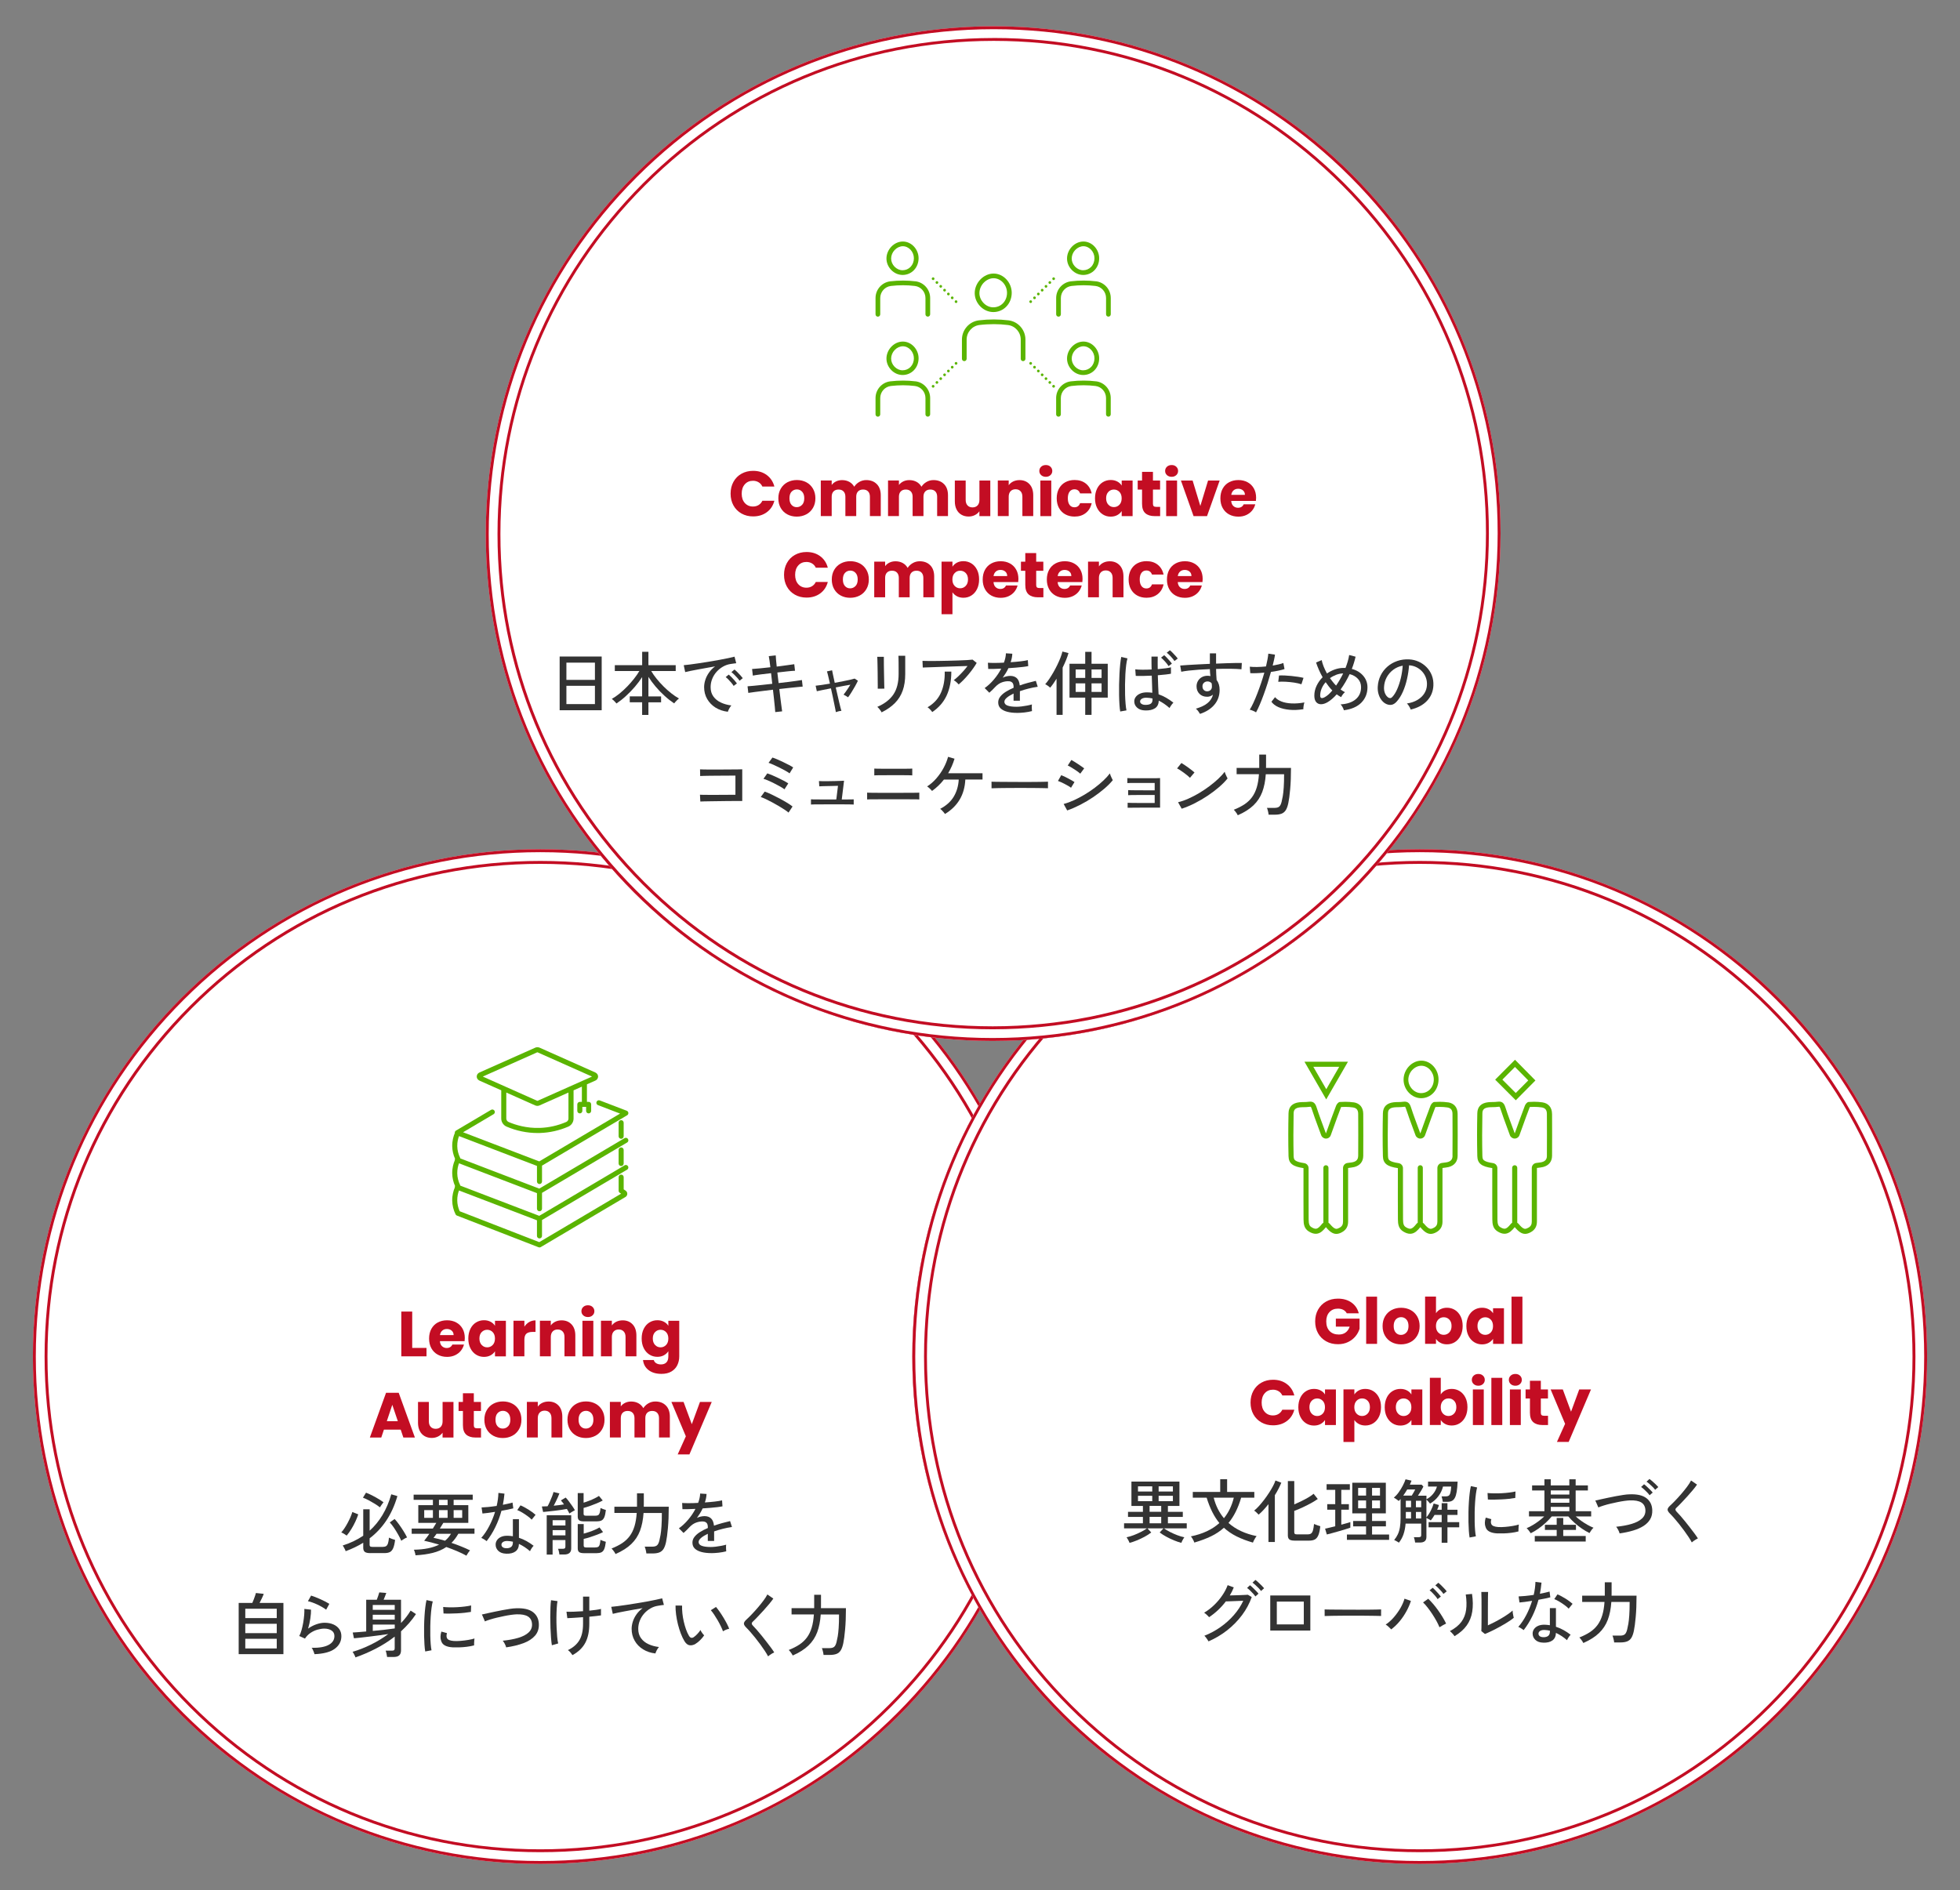 <?xml version="1.0" encoding="UTF-8"?>
<svg xmlns="http://www.w3.org/2000/svg" width="676" height="652" version="1.1" viewBox="0 0 676 652">
  <rect x="0" y="0" width="676" height="652" fill="#808080" stroke="none"/>
  <defs>
    <style>
      .cls-1 {
        fill: #fff;
      }

      .cls-2 {
        fill: #c30d23;
      }

      .cls-3 {
        fill: #333;
      }

      .cls-4 {
        fill: #5ab400;
      }
    </style>
  </defs>
  <!-- Generator: Adobe Illustrator 28.7.3, SVG Export Plug-In . SVG Version: 1.2.0 Build 164)  -->
  <g>
    <g id="_レイヤー_1" data-name="レイヤー_1">
      <g>
        <g>
          <g>
            <path class="cls-1" d="M186.34,640.42c-95.1,0-172.48-77.37-172.48-172.48s77.37-172.48,172.48-172.48,172.48,77.37,172.48,172.48-77.37,172.48-172.48,172.48Z"/>
            <path class="cls-2" d="M186.34,297.98c45.4,0,88.08,17.68,120.18,49.78,32.1,32.1,49.78,74.78,49.78,120.18s-17.68,88.08-49.78,120.18c-32.1,32.1-74.78,49.78-120.18,49.78s-88.08-17.68-120.18-49.78c-32.1-32.1-49.78-74.78-49.78-120.18s17.68-88.08,49.78-120.18c32.1-32.1,74.78-49.78,120.18-49.78M186.34,292.94c-96.65,0-175,78.35-175,175s78.35,175,175,175,175-78.35,175-175-78.35-175-175-175h0Z"/>
            <path class="cls-1" d="M186.34,296.97c45.67,0,88.6,17.78,120.89,50.07,32.29,32.29,50.07,75.22,50.07,120.89s-17.78,88.6-50.07,120.89c-32.29,32.29-75.22,50.07-120.89,50.07s-88.6-17.78-120.89-50.07c-32.29-32.29-50.07-75.22-50.07-120.89s17.78-88.6,50.07-120.89c32.29-32.29,75.22-50.07,120.89-50.07M186.34,292.94c-96.65,0-175,78.35-175,175s78.35,175,175,175,175-78.35,175-175-78.35-175-175-175h0Z"/>
            <path class="cls-2" d="M186.34,293.95c46.47,0,90.17,18.1,123.03,50.96,32.86,32.86,50.96,76.56,50.96,123.03s-18.1,90.17-50.96,123.03c-32.86,32.86-76.56,50.96-123.03,50.96s-90.17-18.1-123.03-50.96c-32.86-32.86-50.96-76.56-50.96-123.03s18.1-90.17,50.96-123.03c32.86-32.86,76.56-50.96,123.03-50.96M186.34,292.94c-96.65,0-175,78.35-175,175s78.35,175,175,175,175-78.35,175-175-78.35-175-175-175h0Z"/>
          </g>
          <g>
            <g>
              <path class="cls-3" d="M119.57,529.68c-.21-.16-.51-.36-.9-.6-.39-.24-.72-.4-.97-.48.37-.4.74-.89,1.13-1.48s.75-1.2,1.1-1.86c.35-.66.67-1.31.95-1.96.28-.65.49-1.24.64-1.76l2.04.82c-.24.75-.56,1.57-.97,2.45s-.87,1.74-1.39,2.59c-.52.85-1.06,1.61-1.62,2.28ZM127.73,535.73c-.91,0-1.55-.14-1.91-.43-.36-.29-.54-.76-.54-1.42v-1.73c-.93.58-1.9,1.1-2.9,1.58-1.01.48-2.06.93-3.17,1.34-.03-.16-.11-.37-.24-.62s-.26-.51-.4-.77c-.14-.26-.26-.45-.37-.58,2.61-.82,4.97-1.94,7.08-3.38v-9.12h2.21v7.39c1.68-1.5,3.15-3.29,4.4-5.36,1.26-2.07,2.28-4.47,3.06-7.19l2.11.62c-.94,3.23-2.22,6.04-3.82,8.44-1.6,2.39-3.52,4.44-5.76,6.13v2.23c0,.26.06.44.18.55.12.11.37.17.76.17h3.62c.46,0,.84-.09,1.12-.26s.5-.5.65-.96c.15-.46.27-1.12.35-1.97.24.13.58.27,1.01.43.43.16.8.28,1.1.36-.16,1.26-.38,2.22-.67,2.87-.29.65-.67,1.09-1.14,1.32-.47.23-1.08.35-1.84.35h-4.9ZM131.04,519.94c-.53-.42-1.14-.84-1.84-1.27s-1.4-.83-2.1-1.2c-.71-.37-1.34-.66-1.92-.86l1.06-1.73c.42.16.9.37,1.44.62s1.1.54,1.67.85c.57.31,1.11.63,1.62.95.51.32.94.62,1.3.89-.11.13-.25.3-.42.53-.17.22-.32.45-.47.67-.14.22-.26.41-.34.55ZM138.41,531.48c-.29-.66-.65-1.38-1.09-2.16-.44-.78-.91-1.54-1.4-2.28-.5-.74-.99-1.37-1.49-1.9l1.68-1.18c.5.53,1.01,1.17,1.55,1.92.54.75,1.05,1.52,1.54,2.3.49.78.88,1.5,1.19,2.14-.16.05-.38.15-.66.3-.28.15-.54.31-.79.47-.25.16-.42.29-.52.38Z"/>
              <path class="cls-3" d="M160.88,536.62c-.94-.53-2.02-1.05-3.22-1.56-1.2-.51-2.44-.99-3.72-1.44-1.36.91-2.92,1.59-4.69,2.03-1.77.44-3.75.72-5.94.83-.02-.18-.06-.39-.12-.65-.06-.26-.14-.5-.22-.74s-.16-.42-.24-.53c1.82-.03,3.46-.2,4.9-.49s2.71-.72,3.82-1.26c-.93-.29-1.83-.54-2.7-.77-.87-.22-1.69-.42-2.46-.58.26-.29.54-.64.85-1.07.31-.42.63-.87.95-1.33h-6.1v-1.8h7.3c.46-.74.86-1.39,1.2-1.97h-6.22v-6.1h5.04v-1.85h-6.65v-1.78h20.38v1.78h-6.58v1.85h5.06v6.1h-8.62c-.19.32-.39.65-.59.98-.2.34-.4.66-.61.98h11.95v1.8h-5.57c-.35.61-.72,1.17-1.1,1.69-.38.52-.81,1-1.27,1.45,1.14.38,2.26.8,3.36,1.24,1.1.44,2.12.89,3.05,1.36-.1.08-.23.24-.41.48-.18.24-.34.49-.49.74-.15.25-.27.46-.35.6ZM146.31,523.56h3v-2.66h-3v2.66ZM153.49,531.46c.82-.67,1.5-1.47,2.06-2.4h-4.99c-.19.27-.38.53-.55.77s-.34.45-.5.62c.56.11,1.18.25,1.86.42.68.17,1.39.36,2.12.59ZM151.4,519.19h2.98v-1.85h-2.98v1.85ZM151.4,523.56h2.98v-2.66h-2.98v2.66ZM156.46,523.56h2.95v-2.66h-2.95v2.66Z"/>
              <path class="cls-3" d="M167.84,531.6c-.11-.1-.28-.22-.5-.37-.22-.15-.46-.3-.71-.44-.25-.14-.46-.25-.64-.31,1.01-1.14,1.92-2.49,2.74-4.06.82-1.57,1.49-3.21,2.02-4.92-.9.14-1.73.27-2.51.37-.78.1-1.39.17-1.84.2l-.31-2.09c.59-.02,1.35-.07,2.28-.16.93-.09,1.9-.21,2.93-.37.18-.77.32-1.53.42-2.28.1-.75.16-1.49.18-2.21l2.09.26c-.06.64-.14,1.28-.23,1.93-.09.65-.2,1.28-.32,1.91.64-.13,1.25-.26,1.82-.38s1.08-.26,1.51-.38l.26,1.99c-.5.13-1.1.27-1.81.42-.71.15-1.47.29-2.27.42-.54,1.98-1.25,3.87-2.12,5.65-.87,1.78-1.87,3.39-2.99,4.81ZM174.54,535.92c-1.15-.03-2.04-.36-2.68-.97-.63-.62-.94-1.36-.92-2.24.02-.54.19-1.05.52-1.51.33-.46.81-.83,1.44-1.1.63-.27,1.4-.39,2.29-.36.29.02.58.04.86.06s.57.06.84.11v-5.9h2.09v6.43c.94.3,1.84.7,2.69,1.18.85.48,1.64,1.01,2.38,1.58-.22.21-.46.5-.71.89s-.43.71-.54.98c-1.18-1.04-2.46-1.88-3.82-2.52-.03,1.17-.43,2.04-1.2,2.6-.77.57-1.85.83-3.24.78ZM174.68,534.05c.7,0,1.25-.16,1.63-.47.38-.31.58-.81.58-1.5v-.29c-.59-.13-1.21-.21-1.85-.24-.64-.02-1.14.09-1.51.32-.37.23-.56.53-.58.9-.02.37.12.67.42.91.3.24.73.36,1.31.36ZM183.37,524.18c-.34-.37-.8-.77-1.4-1.21-.6-.44-1.22-.85-1.87-1.24s-1.21-.66-1.69-.84l1.1-1.63c.37.14.79.34,1.27.6.48.26.97.54,1.48.85.5.31.97.63,1.4.95.43.32.78.61,1.06.86l-1.34,1.66Z"/>
              <path class="cls-3" d="M196.38,522.07c-.1-.22-.22-.47-.37-.73-.15-.26-.32-.55-.49-.85-.53.11-1.16.22-1.88.32-.73.1-1.48.2-2.27.3-.78.1-1.53.18-2.24.25s-1.32.13-1.81.18l-.43-1.9c.54,0,1.2-.02,1.97-.07.24-.42.5-.94.78-1.57.28-.63.54-1.26.78-1.87.24-.62.4-1.11.48-1.48l2.04.48c-.11.34-.28.75-.5,1.25-.22.5-.46,1.01-.72,1.54-.26.53-.5,1.02-.74,1.46,1.34-.13,2.53-.28,3.55-.46-.38-.54-.74-1-1.08-1.37l1.66-.98c.32.32.68.75,1.08,1.28.4.54.79,1.08,1.18,1.63s.69,1.04.91,1.45c-.13.06-.32.17-.56.31-.25.14-.5.29-.74.44-.25.15-.44.28-.56.37ZM188.56,536.23v-13.56h8.45v11.45c0,1.39-.81,2.09-2.42,2.09h-1.66c-.02-.27-.07-.62-.17-1.03s-.19-.73-.29-.94h1.66c.32,0,.55-.06.68-.17s.2-.32.2-.62v-2.23h-4.42v5.02h-2.04ZM190.6,526.2h4.42v-1.82h-4.42v1.82ZM190.6,529.61h4.42v-1.8h-4.42v1.8ZM201.44,524.78c-.82,0-1.38-.13-1.7-.38-.32-.26-.48-.68-.48-1.27v-8.11h2.02v3.31c.59-.18,1.22-.39,1.88-.65.66-.25,1.3-.53,1.91-.83.61-.3,1.11-.58,1.51-.85l1.3,1.58c-.58.32-1.26.65-2.05.98s-1.59.64-2.39.92c-.8.28-1.52.5-2.16.66v2.04c0,.22.06.39.17.49.11.1.34.16.7.16h3.12c.43,0,.77-.06,1.01-.19.24-.13.42-.38.55-.77.13-.38.22-.95.29-1.7.22.11.52.24.9.37.38.14.69.24.95.32-.13,1.12-.32,1.96-.56,2.52-.25.56-.58.93-1.01,1.12-.42.18-.96.28-1.62.28h-4.32ZM201.44,535.75c-.82,0-1.38-.13-1.7-.38-.32-.26-.48-.68-.48-1.27v-8.38h2.06v3.29c.61-.16,1.25-.36,1.93-.59.68-.23,1.33-.48,1.96-.76.62-.27,1.14-.54,1.56-.79l1.22,1.61c-.59.3-1.28.61-2.08.91-.79.3-1.59.58-2.4.84-.81.26-1.54.46-2.2.6v2.28c0,.22.06.39.17.5.11.11.34.17.67.17h3.1c.43,0,.77-.06,1.01-.18.24-.12.42-.37.55-.76.13-.38.22-.95.29-1.7.22.13.52.26.9.38s.69.23.95.31c-.13,1.12-.32,1.96-.56,2.52-.25.56-.58.93-1.01,1.12-.42.18-.96.28-1.62.28h-4.32Z"/>
              <path class="cls-3" d="M212.3,536.04c-.08-.19-.21-.41-.38-.66-.18-.25-.35-.49-.53-.72-.18-.23-.33-.4-.46-.52,1.42-.56,2.66-1.19,3.7-1.88,1.04-.7,1.9-1.52,2.59-2.46.69-.94,1.23-2.06,1.62-3.35.39-1.29.64-2.81.76-4.57h-7.7v-2.16h7.8v-4.61h2.35v3.89c0,.11,0,.23-.01.35,0,.12-.01.24-.01.37h8.62c0,2.85-.1,5.32-.29,7.4-.19,2.09-.4,3.64-.62,4.67-.21,1.04-.5,1.86-.86,2.45s-.86,1.01-1.46,1.25c-.61.24-1.39.36-2.35.36h-2.14c-.03-.34-.1-.74-.22-1.22-.11-.48-.23-.86-.36-1.13h2.66c.7,0,1.23-.15,1.58-.44.35-.3.62-.84.82-1.64.14-.56.28-1.22.41-1.97.13-.75.24-1.73.32-2.93.09-1.2.13-2.74.13-4.63h-6.31c-.16,2.34-.57,4.38-1.22,6.13-.66,1.75-1.66,3.28-3.01,4.58-1.35,1.3-3.16,2.45-5.41,3.44Z"/>
              <path class="cls-3" d="M245.3,535.73c-1.23,0-2.34-.12-3.31-.37-.98-.25-1.75-.64-2.32-1.16-.57-.53-.85-1.22-.85-2.09,0-.72.23-1.38.7-1.98s1.1-1.16,1.91-1.67c.81-.51,1.71-.98,2.7-1.39v-.26c0-.72-.15-1.22-.44-1.51s-.68-.45-1.14-.48c-.82-.05-1.63.08-2.45.38s-1.56.81-2.23,1.51c-.29.3-.63.66-1.03,1.06s-.76.74-1.08,1.01l-1.61-1.61c1.14-.8,2.2-1.79,3.2-2.98,1-1.18,1.84-2.42,2.51-3.72-.98.05-1.87.08-2.68.1-.81.02-1.41.02-1.81,0l-.1-2.14c.51.05,1.27.07,2.27.07s2.08-.03,3.25-.1c.21-.56.37-1.11.49-1.66.12-.54.19-1.06.2-1.56l2.21.14c-.05.98-.24,1.95-.58,2.93,1.23-.08,2.39-.18,3.47-.31s1.9-.26,2.46-.41l.14,2.06c-.45.1-1.04.19-1.76.28-.73.09-1.53.17-2.4.24s-1.76.14-2.68.2c-.24.54-.54,1.1-.89,1.67-.35.57-.71,1.11-1.08,1.62.38-.21.81-.36,1.28-.47.47-.1.92-.16,1.33-.16.94,0,1.7.26,2.26.79.56.53.9,1.36,1.01,2.5.94-.34,1.9-.64,2.87-.9.97-.26,1.86-.49,2.68-.68l.65,2.04c-1.1.16-2.18.37-3.22.64-1.04.26-2.02.56-2.93.88v3.29h-2.18v-2.47c-.94.45-1.71.92-2.29,1.4-.58.49-.88.96-.88,1.43,0,.61.36,1.05,1.09,1.32.73.27,1.76.41,3.11.41.51,0,1.08-.04,1.7-.11.62-.07,1.25-.17,1.88-.29.63-.12,1.2-.25,1.72-.4-.03.14-.05.36-.05.64s0,.56.02.85.03.52.05.7v.1c-.8.21-1.66.36-2.59.47-.93.1-1.79.16-2.59.16Z"/>
              <path class="cls-3" d="M82.32,570.58v-17.66h4.7c.16-.35.33-.76.5-1.21.18-.46.33-.89.47-1.31s.23-.72.28-.91l2.69.29c-.11.35-.31.84-.6,1.45s-.57,1.18-.84,1.69h8.23v17.66h-15.43ZM84.6,558.15h10.85v-3.24h-10.85v3.24ZM84.6,563.34h10.85v-3.24h-10.85v3.24ZM84.6,568.62h10.85v-3.34h-10.85v3.34Z"/>
              <path class="cls-3" d="M108.48,570.61c-.03-.16-.1-.39-.22-.68-.11-.3-.24-.59-.37-.88s-.28-.5-.42-.65c2.58.05,4.53-.29,5.87-1.01,1.34-.72,2-1.74,2-3.05,0-.85-.33-1.49-1-1.92-.66-.43-1.49-.65-2.48-.65-.72,0-1.5.12-2.35.36-.85.24-1.65.61-2.41,1.12s-1.4,1.16-1.91,1.96l-1.97-.89c.3-.56.57-1.26.8-2.09.23-.83.42-1.71.58-2.63.15-.92.26-1.79.32-2.6.06-.82.08-1.49.05-2.02l2.3.26c.02.82-.06,1.82-.23,3.01-.17,1.19-.43,2.36-.78,3.52.9-.64,1.85-1.14,2.86-1.49,1.01-.35,1.94-.53,2.81-.53,1.18,0,2.21.2,3.08.59.87.39,1.54.93,2.02,1.62.47.69.71,1.5.71,2.42,0,1.78-.76,3.22-2.27,4.34-1.51,1.12-3.84,1.74-7,1.87ZM112.49,555.25c-.37-.29-.82-.59-1.36-.9-.54-.31-1.1-.61-1.7-.89-.6-.28-1.18-.52-1.75-.72s-1.06-.34-1.48-.42l1.1-1.94c.38.11.86.28,1.42.5.56.22,1.15.47,1.76.74.62.27,1.2.55,1.74.83.54.28,1,.54,1.37.78l-1.1,2.02Z"/>
              <path class="cls-3" d="M122.59,571.71c-.03-.16-.11-.36-.23-.61-.12-.25-.25-.5-.38-.74-.14-.25-.26-.44-.37-.59,2.05-.59,4.14-1.41,6.26-2.45,2.13-1.04,4.14-2.26,6.05-3.67-.96.14-2,.29-3.12.44-1.12.15-2.23.3-3.34.43-1.1.14-2.12.26-3.06.36-.94.1-1.71.18-2.32.23l-.43-1.99c.56-.03,1.24-.08,2.05-.14.81-.06,1.68-.14,2.6-.22v-10.94h3.65c.16-.37.32-.81.48-1.32.16-.51.29-.92.38-1.22l2.42.19c-.13.35-.28.76-.46,1.22-.18.46-.33.84-.46,1.13h6v8.02c.66-.67,1.26-1.36,1.81-2.08s1.05-1.44,1.5-2.2l1.85,1.2c-.74,1.1-1.54,2.15-2.4,3.13-.86.98-1.78,1.92-2.76,2.82v6.55c0,.78-.21,1.36-.62,1.74-.42.38-1.07.56-1.97.56h-2.21c-.03-.32-.1-.7-.2-1.14-.1-.44-.2-.79-.3-1.04h2.18c.34,0,.58-.06.72-.17.14-.11.22-.33.22-.65v-4.03c-2.06,1.6-4.26,3-6.59,4.19-2.33,1.19-4.65,2.19-6.97,2.99ZM128.56,555.3h7.58v-1.68h-7.58v1.68ZM128.56,558.66h7.58v-1.68h-7.58v1.68ZM128.56,562.57c1.46-.13,2.87-.27,4.24-.43,1.37-.16,2.48-.3,3.35-.43v-1.34h-7.58v2.21Z"/>
              <path class="cls-3" d="M146.66,569.65c-.11-.62-.2-1.4-.26-2.32-.06-.92-.11-1.93-.13-3.02-.02-1.1-.02-2.23,0-3.4.02-1.17.07-2.31.14-3.43s.16-2.16.28-3.11c.11-.95.25-1.76.41-2.44l2.16.46c-.16.58-.3,1.32-.42,2.22s-.22,1.9-.29,2.98c-.07,1.08-.12,2.19-.14,3.34-.02,1.14-.02,2.25,0,3.31.02,1.06.07,2.03.14,2.89.07.86.16,1.57.28,2.11l-2.16.41ZM156.09,568.23c-1.09-.06-1.97-.28-2.64-.64-.67-.36-1.1-.9-1.3-1.62-.32-.83-.3-1.89.07-3.17l1.94.53c-.11.35-.16.68-.16.97,0,.3.07.56.18.78.26.54,1.02.86,2.3.96.72.05,1.52.04,2.4-.04.88-.07,1.74-.18,2.59-.32.85-.14,1.58-.31,2.18-.5-.03.16-.06.4-.08.71-.02.31-.04.62-.05.94s-.01.56-.01.73c-.8.21-1.64.37-2.53.48-.89.11-1.75.18-2.59.2s-1.61.02-2.32-.01ZM152.97,556.57l-.12-2.26c.59.06,1.31.1,2.16.12.85.02,1.74,0,2.66-.05.93-.05,1.82-.12,2.66-.23.85-.1,1.57-.23,2.16-.37l-.07,2.23c-.62.11-1.35.21-2.18.3s-1.7.16-2.59.2c-.9.05-1.75.08-2.57.08-.82,0-1.52,0-2.11-.04Z"/>
              <path class="cls-3" d="M174.57,568.23c-.06-.32-.22-.72-.46-1.19-.24-.47-.48-.84-.72-1.09,2.06-.21,3.86-.54,5.39-1,1.53-.46,2.71-1.07,3.54-1.85s1.22-1.72,1.18-2.84c-.05-1.23-.52-2.12-1.42-2.68-.9-.55-2.22-.8-3.98-.73-.5.02-1.11.08-1.85.18-.74.1-1.52.24-2.35.41s-1.66.35-2.5.55-1.61.41-2.34.64c-.73.22-1.34.44-1.84.65,0-.03-.05-.16-.14-.4-.1-.23-.21-.5-.34-.79-.13-.3-.24-.56-.35-.8s-.17-.37-.2-.38c.5-.11,1.12-.25,1.88-.42.76-.17,1.59-.35,2.5-.54.9-.19,1.82-.38,2.74-.55.92-.18,1.79-.32,2.6-.44.82-.12,1.52-.19,2.11-.2,2.58-.1,4.51.34,5.8,1.32,1.29.98,1.96,2.34,2.03,4.1.06,1.62-.38,2.96-1.33,4.04s-2.28,1.94-4,2.58c-1.71.64-3.7,1.12-5.95,1.44Z"/>
              <path class="cls-3" d="M190.34,567.51c-.11-.66-.21-1.5-.29-2.54-.08-1.04-.14-2.17-.19-3.4-.05-1.22-.07-2.45-.07-3.67s.02-2.36.06-3.4.11-1.88.2-2.52l2.23.31c-.11.61-.2,1.4-.26,2.39-.06.98-.1,2.06-.11,3.23s.01,2.33.06,3.48c.05,1.15.12,2.21.2,3.18s.2,1.74.35,2.32l-2.18.62ZM197.45,570.92c-.21-.3-.44-.62-.71-.94-.26-.32-.56-.58-.88-.79,1.74-.82,3.05-1.93,3.92-3.34s1.31-3.32,1.31-5.74v-2.28c-1.12.08-2.18.15-3.18.22-1,.06-1.75.1-2.24.12l-.29-2.23c.59.03,1.41.03,2.45,0s2.13-.09,3.26-.17v-5.04h2.16v4.85c.85-.08,1.62-.17,2.33-.28.7-.1,1.27-.21,1.7-.32v2.23c-.4.06-.96.14-1.68.22-.72.08-1.5.16-2.35.24v2.45c0,2.64-.46,4.83-1.39,6.56-.93,1.74-2.4,3.15-4.42,4.24Z"/>
              <path class="cls-3" d="M226.05,570.34c-1.6-.18-3.02-.65-4.26-1.42-1.24-.77-2.21-1.76-2.9-2.99-.7-1.22-1.04-2.59-1.04-4.09,0-.8.14-1.63.41-2.48.27-.86.69-1.69,1.26-2.5.57-.81,1.28-1.52,2.12-2.15-.99.16-2,.33-3.02.52-1.02.18-2.01.36-2.95.54s-1.79.34-2.54.5-1.34.3-1.78.41l-.53-2.42c.53-.05,1.25-.13,2.16-.24.91-.11,1.94-.26,3.08-.43,1.14-.18,2.32-.36,3.54-.56,1.21-.2,2.4-.4,3.54-.61,1.14-.21,2.17-.41,3.08-.6.91-.19,1.63-.36,2.16-.5l.6,2.28c-.22.02-.51.05-.85.1-.34.05-.73.11-1.16.19-.91.13-1.78.43-2.6.9s-1.56,1.07-2.2,1.79c-.64.72-1.14,1.53-1.5,2.44-.36.9-.54,1.85-.54,2.84,0,1.26.32,2.34.96,3.22s1.5,1.57,2.58,2.06c1.08.5,2.28.82,3.61.98-.27.29-.53.66-.77,1.12-.24.46-.39.83-.46,1.12Z"/>
              <path class="cls-3" d="M239.91,567.03c-.69.4-1.36.56-2.02.49-.66-.07-1.26-.53-1.8-1.38-.46-.77-.89-1.65-1.27-2.65-.38-1-.72-2.06-1-3.19-.28-1.13-.49-2.25-.64-3.36-.14-1.11-.21-2.16-.19-3.13l2.26.02c-.03.82,0,1.7.1,2.64.1.94.25,1.89.47,2.83.22.94.47,1.84.77,2.69.3.85.63,1.58,1,2.21.27.45.55.7.84.74s.58-.03.86-.24c.4-.27.82-.64,1.26-1.12.44-.47.79-.92,1.04-1.33.11.29.3.62.56.98.26.37.5.66.71.86-.35.54-.8,1.09-1.36,1.64s-1.08.98-1.6,1.28ZM249.36,562.71c-.14-.43-.38-.98-.7-1.66-.32-.67-.69-1.37-1.1-2.09-.42-.72-.84-1.4-1.26-2.03s-.8-1.13-1.14-1.5l1.78-1.13c.37.42.78.95,1.24,1.61.46.66.91,1.36,1.36,2.1.45.74.84,1.45,1.19,2.12.34.67.6,1.24.76,1.7-.37.06-.75.18-1.15.35-.4.17-.72.34-.96.52Z"/>
              <path class="cls-3" d="M264.92,571.35c-.29-.56-.67-1.2-1.14-1.91s-.99-1.46-1.56-2.23c-.57-.78-1.15-1.53-1.74-2.27s-1.16-1.41-1.7-2.03c-.54-.62-1.02-1.12-1.42-1.52-.54-.54-.81-1.01-.79-1.39s.3-.82.84-1.32c.53-.48,1.14-1.08,1.84-1.81.7-.73,1.4-1.5,2.11-2.33s1.36-1.64,1.96-2.44,1.04-1.5,1.34-2.11l2.06,1.42c-.35.51-.82,1.13-1.42,1.85-.59.72-1.24,1.46-1.93,2.22-.7.76-1.37,1.49-2.03,2.18-.66.7-1.23,1.28-1.73,1.74-.45.4-.44.83.02,1.3.4.4.86.9,1.39,1.51.53.61,1.08,1.27,1.66,1.98s1.14,1.43,1.7,2.15c.56.72,1.07,1.4,1.54,2.03.46.63.83,1.16,1.1,1.6-.18.08-.41.2-.7.37-.29.17-.56.35-.83.54-.26.19-.46.35-.59.48Z"/>
              <path class="cls-3" d="M273.41,571.04c-.08-.19-.21-.41-.38-.66-.18-.25-.35-.49-.53-.72-.18-.23-.33-.4-.46-.52,1.42-.56,2.66-1.19,3.7-1.88,1.04-.7,1.9-1.52,2.59-2.46.69-.94,1.23-2.06,1.62-3.35.39-1.29.64-2.81.76-4.57h-7.7v-2.16h7.8v-4.61h2.35v3.89c0,.11,0,.23-.01.35,0,.12-.01.24-.01.37h8.62c0,2.85-.1,5.32-.29,7.4-.19,2.09-.4,3.64-.62,4.67-.21,1.04-.5,1.86-.86,2.45s-.86,1.01-1.46,1.25c-.61.24-1.39.36-2.35.36h-2.14c-.03-.34-.1-.74-.22-1.22-.11-.48-.23-.86-.36-1.13h2.66c.7,0,1.23-.15,1.58-.44.35-.3.62-.84.82-1.64.14-.56.28-1.22.41-1.97.13-.75.24-1.73.32-2.93.09-1.2.13-2.74.13-4.63h-6.31c-.16,2.34-.57,4.38-1.22,6.13-.66,1.75-1.66,3.28-3.01,4.58-1.35,1.3-3.16,2.45-5.41,3.44Z"/>
            </g>
            <g>
              <path class="cls-2" d="M142.17,464.95h4.93v2.9h-8.69v-15.44h3.76v12.54Z"/>
              <path class="cls-2" d="M160.23,462.62h-8.51c.06.76.3,1.35.74,1.75s.96.61,1.6.61c.94,0,1.59-.4,1.96-1.19h4c-.21.81-.58,1.53-1.11,2.18-.54.65-1.21,1.15-2.01,1.52-.81.37-1.71.55-2.71.55-1.2,0-2.27-.26-3.21-.77-.94-.51-1.67-1.25-2.2-2.2-.53-.95-.79-2.07-.79-3.34s.26-2.39.78-3.34c.52-.95,1.25-1.69,2.19-2.2.94-.51,2.02-.77,3.23-.77s2.24.25,3.17.75,1.65,1.21,2.17,2.13c.52.92.78,2,.78,3.23,0,.35-.02.72-.07,1.1ZM156.45,460.53c0-.65-.22-1.16-.66-1.54-.44-.38-.99-.57-1.65-.57s-1.16.18-1.6.55c-.43.37-.7.89-.8,1.56h4.71Z"/>
              <path class="cls-2" d="M162.23,458.37c.48-.95,1.12-1.69,1.95-2.2.82-.51,1.74-.77,2.75-.77.87,0,1.62.18,2.28.53.65.35,1.16.81,1.51,1.39v-1.74h3.76v12.28h-3.76v-1.74c-.37.57-.88,1.03-1.53,1.39-.65.35-1.41.53-2.28.53-1,0-1.91-.26-2.73-.78-.82-.52-1.47-1.26-1.95-2.22s-.71-2.07-.71-3.33.24-2.37.71-3.32ZM169.93,459.5c-.52-.54-1.16-.81-1.9-.81s-1.38.27-1.9.8-.78,1.27-.78,2.21.26,1.68.78,2.23c.52.55,1.16.82,1.9.82s1.38-.27,1.9-.81c.52-.54.78-1.28.78-2.22s-.26-1.68-.78-2.22Z"/>
              <path class="cls-2" d="M182.5,456.03c.66-.39,1.39-.58,2.2-.58v3.98h-1.03c-.94,0-1.64.2-2.11.6-.47.4-.7,1.11-.7,2.12v5.7h-3.76v-12.28h3.76v2.05c.44-.67.99-1.21,1.65-1.59Z"/>
              <path class="cls-2" d="M197.14,456.84c.86.93,1.29,2.21,1.29,3.84v7.17h-3.74v-6.67c0-.82-.21-1.46-.64-1.91-.43-.46-1-.68-1.72-.68s-1.29.23-1.72.68c-.42.46-.64,1.09-.64,1.91v6.67h-3.76v-12.28h3.76v1.63c.38-.54.89-.97,1.54-1.29.65-.31,1.37-.47,2.18-.47,1.44,0,2.58.47,3.44,1.4Z"/>
              <path class="cls-2" d="M201.16,453.72c-.42-.39-.63-.87-.63-1.44s.21-1.07.63-1.46.96-.58,1.62-.58,1.18.19,1.59.58.63.88.63,1.46-.21,1.05-.63,1.44-.95.58-1.59.58-1.2-.19-1.62-.58ZM204.64,455.58v12.28h-3.76v-12.28h3.76Z"/>
              <path class="cls-2" d="M218.2,456.84c.86.93,1.29,2.21,1.29,3.84v7.17h-3.74v-6.67c0-.82-.21-1.46-.64-1.91-.43-.46-1-.68-1.72-.68s-1.29.23-1.72.68c-.42.46-.64,1.09-.64,1.91v6.67h-3.76v-12.28h3.76v1.63c.38-.54.89-.97,1.54-1.29.65-.31,1.37-.47,2.18-.47,1.44,0,2.58.47,3.44,1.4Z"/>
              <path class="cls-2" d="M229,455.93c.65.35,1.16.81,1.51,1.39v-1.74h3.76v12.25c0,1.13-.22,2.15-.67,3.07-.45.92-1.13,1.65-2.05,2.19-.92.54-2.06.81-3.42.81-1.82,0-3.29-.43-4.42-1.29-1.13-.86-1.77-2.02-1.94-3.49h3.72c.12.47.4.84.84,1.11.44.27.98.41,1.63.41.78,0,1.4-.22,1.86-.67.46-.45.69-1.16.69-2.15v-1.74c-.37.57-.87,1.04-1.52,1.4s-1.4.54-2.27.54c-1.01,0-1.93-.26-2.75-.78-.82-.52-1.47-1.26-1.95-2.22s-.71-2.07-.71-3.33.24-2.37.71-3.32c.48-.95,1.12-1.69,1.95-2.2.82-.51,1.74-.77,2.75-.77.87,0,1.62.18,2.28.53ZM229.73,459.5c-.52-.54-1.16-.81-1.9-.81s-1.38.27-1.9.8-.78,1.27-.78,2.21.26,1.68.78,2.23c.52.55,1.16.82,1.9.82s1.38-.27,1.9-.81c.52-.54.78-1.28.78-2.22s-.26-1.68-.78-2.22Z"/>
              <path class="cls-2" d="M138.18,493.13h-5.76l-.92,2.73h-3.94l5.59-15.44h4.36l5.59,15.44h-3.98l-.92-2.73ZM137.21,490.22l-1.91-5.65-1.89,5.65h3.81Z"/>
              <path class="cls-2" d="M156.4,483.58v12.28h-3.76v-1.67c-.38.54-.9.98-1.55,1.31s-1.38.5-2.17.5c-.94,0-1.77-.21-2.49-.63s-1.28-1.02-1.67-1.82c-.4-.79-.59-1.72-.59-2.79v-7.17h3.74v6.67c0,.82.21,1.46.64,1.91.43.46,1,.68,1.72.68s1.31-.23,1.74-.68c.42-.45.64-1.09.64-1.91v-6.67h3.76Z"/>
              <path class="cls-2" d="M165.9,492.67v3.19h-1.91c-1.36,0-2.43-.33-3.19-1-.76-.67-1.14-1.76-1.14-3.27v-4.88h-1.5v-3.12h1.5v-2.99h3.76v2.99h2.46v3.12h-2.46v4.93c0,.37.09.63.26.79.18.16.47.24.88.24h1.34Z"/>
              <path class="cls-2" d="M170.16,495.26c-.96-.51-1.72-1.25-2.27-2.2-.55-.95-.83-2.07-.83-3.34s.28-2.37.84-3.33c.56-.96,1.32-1.7,2.29-2.21.97-.51,2.05-.77,3.26-.77s2.29.26,3.26.77c.97.51,1.73,1.25,2.29,2.21.56.96.84,2.07.84,3.33s-.28,2.37-.85,3.33c-.57.96-1.33,1.7-2.31,2.21-.98.51-2.06.77-3.27.77s-2.29-.26-3.25-.77ZM175.25,491.98c.51-.53.76-1.28.76-2.27s-.25-1.74-.74-2.27-1.1-.79-1.81-.79-1.34.26-1.83.78-.73,1.28-.73,2.28.24,1.74.71,2.27c.48.53,1.07.79,1.79.79s1.33-.26,1.84-.79Z"/>
              <path class="cls-2" d="M192.65,484.84c.86.93,1.29,2.21,1.29,3.84v7.17h-3.74v-6.67c0-.82-.21-1.46-.64-1.91-.43-.46-1-.68-1.72-.68s-1.29.23-1.72.68c-.42.46-.64,1.09-.64,1.91v6.67h-3.76v-12.28h3.76v1.63c.38-.54.89-.97,1.54-1.29.65-.31,1.37-.47,2.18-.47,1.44,0,2.58.47,3.44,1.4Z"/>
              <path class="cls-2" d="M198.82,495.26c-.96-.51-1.72-1.25-2.27-2.2-.55-.95-.83-2.07-.83-3.34s.28-2.37.84-3.33c.56-.96,1.32-1.7,2.29-2.21.97-.51,2.05-.77,3.26-.77s2.29.26,3.26.77c.97.51,1.73,1.25,2.29,2.21.56.96.84,2.07.84,3.33s-.28,2.37-.85,3.33c-.57.96-1.33,1.7-2.31,2.21-.98.51-2.06.77-3.27.77s-2.29-.26-3.25-.77ZM203.9,491.98c.51-.53.76-1.28.76-2.27s-.25-1.74-.74-2.27-1.1-.79-1.81-.79-1.34.26-1.83.78-.73,1.28-.73,2.28.24,1.74.71,2.27c.48.53,1.07.79,1.79.79s1.33-.26,1.84-.79Z"/>
              <path class="cls-2" d="M229.68,484.83c.9.92,1.35,2.21,1.35,3.85v7.17h-3.74v-6.67c0-.79-.21-1.4-.63-1.84s-.99-.65-1.73-.65-1.31.22-1.73.65-.63,1.04-.63,1.84v6.67h-3.74v-6.67c0-.79-.21-1.4-.63-1.84s-.99-.65-1.73-.65-1.31.22-1.73.65-.63,1.04-.63,1.84v6.67h-3.76v-12.28h3.76v1.54c.38-.51.88-.92,1.5-1.22s1.31-.45,2.09-.45c.92,0,1.75.2,2.47.59.73.4,1.29.96,1.71,1.69.43-.67,1-1.22,1.74-1.65.73-.42,1.53-.64,2.4-.64,1.52,0,2.74.46,3.64,1.39Z"/>
              <path class="cls-2" d="M245.48,483.58l-7.7,18.11h-4.05l2.82-6.25-4.99-11.86h4.2l2.84,7.68,2.82-7.68h4.07Z"/>
            </g>
            <g>
              <path class="cls-4" d="M215.41,401.98l-29.42,17.41-27.23-10.42c-.01-.08-.04-.17-.08-.25-.61-1.23-.95-2.61-.97-3.98-.02-1.38.26-2.57.6-3.47l26.89,10.29v5.38c0,.48.39.87.87.87s.87-.39.87-.87v-5.48l29.36-17.37c.41-.24.55-.78.3-1.19-.24-.41-.78-.55-1.19-.31l-29.42,17.41-27.23-10.42c-.01-.08-.04-.17-.08-.25-.61-1.23-.95-2.61-.97-3.98-.02-1.38.26-2.57.6-3.47l26.89,10.29v5.38c0,.48.39.87.87.87s.87-.39.87-.87v-5.48l29.36-17.37c.29-.17.45-.49.42-.82-.03-.33-.25-.62-.56-.74l-9.3-3.56c-.45-.17-.95.05-1.12.5-.17.45.05.95.5,1.12l7.62,2.92-27.87,16.49-26.28-10.05,10.53-6.23c.42-.25.55-.78.31-1.19-.25-.42-.78-.55-1.19-.31l-12.08,7.15c-.29.17-.45.49-.42.82,0,.01,0,.02,0,.04-.47,1.11-.92,2.67-.89,4.54.03,1.49.37,2.98.98,4.34-.01.03-.03.05-.04.09-.05.14-.07.28-.05.42-.47,1.11-.92,2.67-.89,4.54.03,1.49.37,2.98.98,4.34-.01.03-.03.05-.04.08-.05.14-.07.29-.05.42-.47,1.11-.92,2.67-.89,4.54.03,1.63.43,3.26,1.16,4.73.1.19.26.35.46.42l28.17,10.93c.1.04.21.06.31.06.15,0,.31-.04.44-.12l29.21-17.28c.38-.23.62-.63.63-1.08.01-.44-.2-.86-.57-1.11l-.67-.45v-4.21c0-.48-.39-.87-.87-.87s-.87.39-.87.87v4.68c0,.29.14.56.38.72l.47.31-28.23,16.71-27.45-10.66c-.52-1.16-.81-2.42-.83-3.69-.02-1.38.26-2.57.6-3.47l26.89,10.29v5.38c0,.48.39.87.87.87s.87-.39.87-.87v-5.48l29.36-17.37c.41-.24.55-.78.3-1.19-.24-.41-.78-.55-1.19-.31Z"/>
              <path class="cls-4" d="M213.36,396.66v4.68c0,.48.39.87.87.87s.87-.39.87-.87v-4.68c0-.48-.39-.87-.87-.87s-.87.39-.87.87Z"/>
              <path class="cls-4" d="M213.36,387.26v4.68c0,.48.39.87.87.87s.87-.39.87-.87v-4.68c0-.48-.39-.87-.87-.87s-.87.39-.87.87Z"/>
              <path class="cls-4" d="M165.37,372.75l7.51,3.34v9.73c0,1.22.73,2.31,1.85,2.8,3.36,1.44,7.02,2.2,10.65,2.2.29,0,.57,0,.85-.01,3.37-.11,6.65-.85,9.76-2.19,1.11-.48,1.83-1.57,1.83-2.79v-9.73l2.87-1.28v5.26h-.71c-.48,0-.87.39-.87.87v2.23c0,.48.39.87.87.87s.87-.39.87-.87v-1.37h.72s.58,0,.58,0v1.37c0,.48.39.87.87.87s.87-.39.87-.87v-2.24c0-.48-.39-.87-.87-.87h-.59v-6.04l2.9-1.29c.59-.26.95-.8.95-1.4s-.37-1.13-.95-1.4l-19.22-8.56c-.48-.21-1.04-.21-1.51,0l-19.23,8.56h0c-.59.26-.95.8-.95,1.4s.36,1.14.95,1.4ZM196.07,385.82c0,.52-.3.99-.78,1.19-2.91,1.26-5.98,1.95-9.12,2.05-4.61.15-8.39-1.03-10.75-2.04-.48-.21-.8-.68-.8-1.2v-8.96l9.97,4.44c.24.11.5.16.75.16s.52-.05.75-.16l9.97-4.44v8.96ZM185.3,362.98s.07,0,.09,0l18.8,8.37-18.8,8.37s-.07.01-.09,0l-18.79-8.37,18.79-8.37Z"/>
            </g>
          </g>
        </g>
        <g>
          <g>
            <path class="cls-1" d="M489.66,640.42c-95.1,0-172.48-77.37-172.48-172.48s77.37-172.48,172.48-172.48,172.48,77.37,172.48,172.48-77.37,172.48-172.48,172.48Z"/>
            <path class="cls-2" d="M489.66,297.98c45.4,0,88.08,17.68,120.18,49.78,32.1,32.1,49.78,74.78,49.78,120.18s-17.68,88.08-49.78,120.18c-32.1,32.1-74.78,49.78-120.18,49.78s-88.08-17.68-120.18-49.78-49.78-74.78-49.78-120.18,17.68-88.08,49.78-120.18c32.1-32.1,74.78-49.78,120.18-49.78M489.66,292.94c-96.65,0-175,78.35-175,175s78.35,175,175,175,175-78.35,175-175-78.35-175-175-175h0Z"/>
            <path class="cls-1" d="M489.66,296.97c45.67,0,88.6,17.78,120.89,50.07,32.29,32.29,50.08,75.22,50.08,120.89s-17.78,88.6-50.08,120.89c-32.29,32.29-75.22,50.07-120.89,50.07s-88.6-17.78-120.89-50.07-50.07-75.22-50.07-120.89,17.78-88.6,50.07-120.89c32.29-32.29,75.22-50.07,120.89-50.07M489.66,292.94c-96.65,0-175,78.35-175,175s78.35,175,175,175,175-78.35,175-175-78.35-175-175-175h0Z"/>
            <path class="cls-2" d="M489.66,293.95c46.47,0,90.17,18.1,123.03,50.96,32.86,32.86,50.96,76.56,50.96,123.03s-18.1,90.17-50.96,123.03c-32.86,32.86-76.56,50.96-123.03,50.96s-90.17-18.1-123.03-50.96c-32.86-32.86-50.96-76.56-50.96-123.03s18.1-90.17,50.96-123.03c32.86-32.86,76.56-50.96,123.03-50.96M489.66,292.94c-96.65,0-175,78.35-175,175s78.35,175,175,175,175-78.35,175-175-78.35-175-175-175h0Z"/>
          </g>
          <g>
            <g>
              <path class="cls-3" d="M389.58,532.19c-.05-.14-.13-.34-.25-.59s-.25-.5-.4-.74c-.14-.25-.27-.44-.38-.59.78-.16,1.61-.41,2.48-.74.87-.34,1.71-.71,2.51-1.12.8-.41,1.47-.81,2.02-1.21h-7.87v-1.75h6.5v-2.21h-5.14v-1.75h5.14v-2.04h-3.96v-8.4h16.56v8.4h-3.98v2.04h5.14v1.75h-5.14v2.21h6.5v1.75h-7.85c.56.4,1.24.8,2.03,1.21.79.41,1.63.78,2.51,1.12.88.34,1.7.58,2.47.74-.11.14-.24.34-.38.59-.14.25-.28.5-.4.74s-.2.44-.25.59c-.75-.19-1.58-.47-2.48-.84-.9-.37-1.79-.79-2.66-1.26s-1.64-.96-2.32-1.48l1.3-1.42h-5.52l1.3,1.42c-.66.51-1.42,1-2.3,1.48-.88.47-1.77.89-2.68,1.26-.9.37-1.73.65-2.48.84ZM392.49,514.48h4.92v-1.78h-4.92v1.78ZM392.49,517.81h4.92v-1.85h-4.92v1.85ZM396.49,521.48h4.01v-2.04h-4.01v2.04ZM396.49,525.44h4.01v-2.21h-4.01v2.21ZM399.61,514.48h4.92v-1.78h-4.92v1.78ZM399.61,517.81h4.92v-1.85h-4.92v1.85Z"/>
              <path class="cls-3" d="M411.93,532.09c-.05-.18-.14-.4-.28-.68-.14-.28-.29-.56-.46-.83-.17-.27-.32-.48-.47-.62,2.05-.42,3.89-1.01,5.53-1.78,1.64-.77,3.08-1.71,4.31-2.83-1.81-2.19-3.27-5.1-4.39-8.74h-4.78v-1.99h9.46v-4.37h2.38v4.37h9.38v1.99h-4.54c-.54,1.84-1.18,3.48-1.9,4.91-.72,1.43-1.54,2.7-2.47,3.8,2.5,2.22,5.73,3.74,9.7,4.54-.13.14-.28.36-.47.66-.18.3-.35.59-.49.88-.14.29-.25.52-.31.7-2.11-.61-3.99-1.32-5.63-2.14-1.64-.82-3.1-1.81-4.38-2.98-1.3,1.17-2.78,2.16-4.45,2.96s-3.59,1.52-5.75,2.15ZM422.13,523.69c1.58-1.92,2.72-4.28,3.41-7.08h-6.94c.7,2.75,1.88,5.11,3.53,7.08Z"/>
              <path class="cls-3" d="M437.49,531.9v-13.06c-.56.7-1.13,1.37-1.7,1.99-.58.62-1.14,1.17-1.7,1.63-.14-.18-.38-.42-.71-.73-.33-.31-.6-.53-.83-.66.51-.4,1.06-.93,1.66-1.58.59-.66,1.18-1.37,1.78-2.15.59-.78,1.15-1.57,1.68-2.39.53-.82.99-1.59,1.38-2.33.39-.74.68-1.38.85-1.94l2.02.77c-.58,1.42-1.32,2.86-2.23,4.3v16.15h-2.18ZM446.51,531.42c-.86,0-1.47-.14-1.81-.41-.34-.27-.52-.73-.52-1.37v-18.77h2.21v8.06c.78-.34,1.6-.71,2.45-1.13.85-.42,1.65-.84,2.4-1.28.75-.44,1.36-.86,1.82-1.26l1.44,1.8c-.61.43-1.38.9-2.3,1.42-.93.51-1.9,1-2.93,1.48-1.02.47-1.98.88-2.88,1.21v7.39c0,.24.06.42.18.53.12.11.36.17.71.17h3.72c.51,0,.91-.1,1.19-.3s.5-.56.65-1.08c.15-.52.28-1.25.37-2.2.3.14.67.29,1.1.43.43.14.78.26,1.06.34-.14,1.33-.36,2.35-.66,3.07-.3.72-.7,1.22-1.2,1.49s-1.16.41-1.96.41h-5.04Z"/>
              <path class="cls-3" d="M457.62,529.31l-.6-2.02c.43-.08.96-.2,1.57-.35.62-.15,1.26-.31,1.93-.47v-5.71h-2.76v-1.92h2.76v-4.94h-2.98v-1.94h8.02v1.94h-2.95v4.94h2.62v1.92h-2.62v5.16c.62-.16,1.21-.32,1.75-.48.54-.16,1-.3,1.37-.41v1.92c-.45.16-1.02.35-1.72.56-.7.22-1.44.44-2.22.66-.78.22-1.54.44-2.28.64-.74.2-1.37.36-1.9.49ZM464.55,531.16v-1.85h6.6v-2.81h-4.46v-1.85h4.46v-2.64h-4.75v-10.56h11.57v10.56h-4.75v2.64h4.78v1.85h-4.78v2.81h5.88v1.85h-14.54ZM468.42,515.89h2.74v-2.66h-2.74v2.66ZM468.42,520.26h2.74v-2.69h-2.74v2.69ZM473.22,515.89h2.74v-2.66h-2.74v2.66ZM473.22,520.26h2.74v-2.69h-2.74v2.69Z"/>
              <path class="cls-3" d="M482.47,532.12c-.1-.08-.25-.18-.46-.3-.21-.12-.42-.24-.64-.36-.22-.12-.39-.2-.52-.25.53-.64.95-1.3,1.27-1.99.32-.69.56-1.48.71-2.39.15-.9.23-1.98.23-3.23v-6.53c-.11.11-.22.22-.32.34-.1.11-.2.22-.3.34-.11-.1-.28-.22-.49-.37-.22-.15-.44-.3-.66-.46-.22-.15-.41-.26-.55-.32.59-.5,1.16-1.12,1.69-1.87.54-.75,1.01-1.53,1.43-2.34s.72-1.52.91-2.12l2.06.46c-.08.21-.17.43-.26.67-.1.24-.2.48-.31.72h4.06l.6.65c-.21.45-.49.96-.84,1.54-.35.58-.7,1.11-1.03,1.61h2.93v1.22c.85-.42,1.6-1.01,2.24-1.78.65-.77,1.11-1.63,1.38-2.59h-3.07v-1.7h10.2c-.06,1.41-.17,2.57-.32,3.48-.15.91-.36,1.62-.64,2.12-.27.5-.62.86-1.04,1.06-.42.2-.94.3-1.55.3h-1.56c-.03-.26-.09-.58-.18-.97-.09-.39-.17-.69-.25-.9h1.46c.4,0,.72-.07.97-.22.25-.14.44-.46.59-.95.14-.49.25-1.23.31-2.22h-2.83c-.3,1.22-.84,2.33-1.61,3.35-.77,1.02-1.72,1.86-2.86,2.53-.11-.16-.3-.4-.58-.71-.27-.31-.5-.54-.67-.68v6.12c.56-.66,1.06-1.42,1.5-2.29.44-.87.77-1.7,1-2.48l1.82.53c-.14.51-.35,1.06-.62,1.63h1.56v-2.28h1.99v2.28h3.46v1.78h-3.46v2.5h4.06v1.78h-4.06v5.33h-1.99v-5.33h-4.51v-1.78h4.51v-2.5h-2.45c-.21.35-.42.69-.64,1.01-.22.32-.44.62-.66.89-.14-.1-.38-.24-.72-.44-.34-.2-.6-.34-.79-.42v6.55c0,1.3-.74,1.94-2.23,1.94h-1.66c-.03-.26-.09-.58-.18-.97s-.17-.68-.25-.88h1.68c.3,0,.52-.05.65-.16.13-.1.19-.3.19-.59v-3.94h-5.38c-.11,1.39-.36,2.62-.73,3.7s-.91,2.04-1.6,2.9ZM483.98,515.89h2.93c.21-.34.43-.71.67-1.12.24-.41.42-.74.53-1h-2.76c-.21.35-.43.71-.66,1.07-.23.36-.47.71-.71,1.04ZM484.87,519.9h1.8v-2.23h-1.8v2.23ZM484.87,523.79h1.8v-2.26h-1.8v2.26ZM488.35,519.9h1.82v-2.23h-1.82v2.23ZM488.35,523.79h1.82v-2.26h-1.82v2.26Z"/>
              <path class="cls-3" d="M506.86,530.34c-.11-.62-.2-1.4-.26-2.32-.06-.92-.11-1.93-.13-3.02-.02-1.1-.02-2.23,0-3.4.02-1.17.07-2.31.14-3.43.07-1.12.16-2.16.28-3.11.11-.95.25-1.76.41-2.44l2.16.46c-.16.58-.3,1.32-.42,2.22-.12.9-.22,1.9-.29,2.98-.07,1.08-.12,2.19-.14,3.34-.02,1.14-.02,2.25,0,3.31.02,1.06.07,2.03.14,2.89.07.86.16,1.57.28,2.11l-2.16.41ZM516.29,528.92c-1.09-.06-1.97-.28-2.64-.64-.67-.36-1.1-.9-1.3-1.62-.32-.83-.3-1.89.07-3.17l1.94.53c-.11.35-.16.68-.16.97,0,.3.07.56.18.78.26.54,1.02.86,2.3.96.72.05,1.52.04,2.4-.04.88-.07,1.74-.18,2.59-.32s1.58-.31,2.18-.5c-.03.16-.06.4-.08.71-.02.31-.04.62-.05.94,0,.31-.01.56-.01.73-.8.21-1.64.37-2.53.48-.89.11-1.75.18-2.59.2-.84.02-1.61.02-2.32-.01ZM513.17,517.26l-.12-2.26c.59.06,1.31.1,2.16.12.85.02,1.74,0,2.66-.05.93-.05,1.82-.12,2.66-.23.85-.1,1.57-.23,2.16-.37l-.07,2.23c-.62.11-1.35.21-2.18.3s-1.7.16-2.59.2c-.9.05-1.75.08-2.57.08-.82,0-1.52,0-2.11-.04Z"/>
              <path class="cls-3" d="M527.95,528.88c-.13-.22-.34-.52-.64-.9-.3-.38-.56-.66-.78-.85.67-.27,1.38-.63,2.11-1.07.74-.44,1.45-.92,2.14-1.44.69-.52,1.3-1.04,1.82-1.55h-5.26v-1.8h5.33v-7.15h-4.25v-1.75h4.25v-2.11h2.18v2.11h6.41v-2.11h2.18v2.11h4.22v1.75h-4.22v7.15h5.35v1.8h-5.33c.54.5,1.16,1,1.86,1.5s1.42.96,2.16,1.38c.74.42,1.45.76,2.12,1.03-.24.19-.5.49-.78.89-.28.4-.48.71-.61.94-.88-.43-1.76-.95-2.64-1.55s-1.72-1.26-2.52-1.98c-.8-.72-1.51-1.46-2.14-2.21h-5.71c-.62.75-1.33,1.49-2.12,2.22-.79.73-1.63,1.4-2.51,2.02-.88.62-1.76,1.14-2.64,1.57ZM529.34,531.73v-1.9h7.56v-2.09h-4.06v-1.78h4.06v-2.35h2.26v2.35h4.39v1.78h-4.39v2.09h7.75v1.9h-17.57ZM534.86,515.53h6.41v-1.42h-6.41v1.42ZM534.86,518.36h6.41v-1.44h-6.41v1.44ZM534.86,521.27h6.41v-1.49h-6.41v1.49Z"/>
              <path class="cls-3" d="M558.59,528.92c-.06-.32-.22-.72-.47-1.19-.25-.47-.48-.84-.71-1.09,2.06-.21,3.86-.54,5.38-1,1.52-.46,2.7-1.07,3.53-1.85.83-.78,1.22-1.72,1.18-2.84-.05-1.23-.52-2.12-1.4-2.68-.89-.55-2.21-.8-3.97-.73-.5.02-1.11.08-1.85.18-.74.1-1.52.24-2.35.41-.83.17-1.67.35-2.51.55-.84.2-1.62.41-2.34.64-.72.22-1.33.44-1.82.65-.02-.03-.07-.16-.17-.4-.1-.23-.21-.5-.34-.79-.13-.3-.24-.56-.35-.8-.1-.24-.17-.37-.2-.38.5-.11,1.12-.25,1.88-.42s1.59-.35,2.5-.54,1.82-.38,2.74-.55,1.79-.32,2.6-.44c.82-.12,1.52-.19,2.11-.2,2.59-.1,4.53.34,5.81,1.32,1.28.98,1.95,2.34,2.02,4.1.05,1.22-.19,2.28-.72,3.18-.53.9-1.3,1.68-2.3,2.32-1.01.64-2.21,1.17-3.61,1.58-1.4.42-2.94.74-4.62.98ZM568.94,515.77c-.22-.32-.51-.66-.86-1.02-.35-.36-.71-.7-1.07-1.03-.36-.33-.69-.6-1-.8l1.03-.94c.27.19.6.47.98.83.38.36.76.72,1.13,1.09s.66.68.86.94l-1.08.94ZM570.86,513.9c-.22-.32-.52-.66-.88-1.01-.36-.35-.72-.69-1.09-1.02-.37-.33-.7-.59-1.01-.78l1.01-.94c.27.18.6.44,1,.79.39.35.78.71,1.16,1.07.38.36.68.67.89.92l-1.08.96Z"/>
              <path class="cls-3" d="M583.5,532.04c-.29-.56-.67-1.2-1.14-1.91s-.99-1.46-1.56-2.23c-.57-.78-1.15-1.53-1.74-2.27-.59-.74-1.16-1.41-1.7-2.03-.54-.62-1.02-1.12-1.42-1.52-.54-.54-.81-1.01-.79-1.39.02-.38.3-.82.84-1.32.53-.48,1.14-1.08,1.84-1.81.7-.73,1.4-1.5,2.11-2.33s1.36-1.64,1.96-2.44c.59-.8,1.04-1.5,1.34-2.11l2.06,1.42c-.35.51-.82,1.13-1.42,1.85-.59.72-1.24,1.46-1.93,2.22-.7.76-1.37,1.49-2.03,2.18-.66.7-1.23,1.28-1.73,1.74-.45.4-.44.83.02,1.3.4.4.86.9,1.39,1.51.53.61,1.08,1.27,1.66,1.98s1.14,1.43,1.7,2.15c.56.72,1.07,1.4,1.54,2.03.46.63.83,1.16,1.1,1.6-.18.08-.41.2-.7.37-.29.17-.56.35-.83.54-.26.19-.46.35-.59.48Z"/>
              <path class="cls-3" d="M416.81,566.16c-.08-.16-.21-.37-.38-.62s-.36-.51-.55-.76c-.19-.25-.36-.43-.5-.54,1.98-.78,3.84-1.78,5.57-3,1.73-1.22,3.27-2.6,4.62-4.15,1.35-1.55,2.43-3.19,3.23-4.92-.5.02-1.04.04-1.64.06-.6.02-1.19.05-1.78.07-.58.02-1.1.04-1.56.06s-.8.02-1.02.02c-1.63,2.14-3.56,3.96-5.78,5.45-.1-.13-.25-.3-.47-.5-.22-.21-.44-.41-.66-.61-.22-.2-.42-.35-.58-.44,1.2-.7,2.34-1.57,3.41-2.6,1.07-1.03,2.02-2.14,2.83-3.34.82-1.19,1.44-2.38,1.87-3.56l2.11.77c-.18.46-.38.93-.61,1.39-.23.46-.48.93-.76,1.39.53-.02,1.12-.03,1.76-.05.65-.02,1.28-.04,1.91-.06.62-.02,1.17-.05,1.64-.07s.78-.04.92-.06l1.34.79c-.77,2.19-1.88,4.26-3.34,6.22-1.46,1.95-3.17,3.7-5.15,5.26-1.98,1.55-4.12,2.82-6.44,3.82ZM432.99,550.68c-.22-.32-.5-.66-.84-1.03-.34-.37-.68-.72-1.04-1.07-.36-.34-.69-.62-1-.83l1.01-.94c.26.19.58.47.96.84.38.37.76.74,1.13,1.12.37.38.65.69.84.95l-1.06.96ZM434.93,548.8c-.22-.32-.51-.66-.86-1.02-.35-.36-.71-.71-1.08-1.04-.37-.34-.71-.61-1.01-.82l1.01-.94c.27.19.6.46.98.82.38.35.76.72,1.14,1.09.38.38.67.69.88.95l-1.06.96Z"/>
              <path class="cls-3" d="M438.11,562.44v-12.1h13.82v12.1h-13.82ZM440.37,560.32h9.31v-7.87h-9.31v7.87Z"/>
              <path class="cls-3" d="M456.87,557.44v-1.61c0-.3,0-.53-.02-.67.4.02,1,.03,1.8.04.8,0,1.73.02,2.8.02,1.06,0,2.19.02,3.38.02,1.19,0,2.38.01,3.58.01s2.32,0,3.37-.01c1.06,0,1.98-.02,2.78-.04s1.39-.03,1.78-.05v.53c0,.29,0,.61-.01.97,0,.36,0,.61.01.76-.5-.02-1.23-.03-2.21-.05-.98-.02-2.09-.03-3.35-.04-1.26,0-2.56-.01-3.92-.01s-2.69,0-3.98.01c-1.3,0-2.47.02-3.52.04-1.05.02-1.88.04-2.48.07Z"/>
              <path class="cls-3" d="M479.81,562.03c-.19-.22-.48-.51-.86-.86-.38-.35-.73-.62-1.03-.79,1.04-.7,2-1.56,2.87-2.58s1.62-2.08,2.26-3.19c.63-1.11,1.08-2.16,1.36-3.16l2.21.77c-.38,1.2-.9,2.4-1.56,3.6-.66,1.2-1.42,2.33-2.3,3.4s-1.86,2-2.93,2.82ZM496.47,561.31c-.26-.66-.6-1.38-1.04-2.18-.44-.8-.93-1.6-1.46-2.41s-1.08-1.56-1.62-2.26c-.54-.7-1.06-1.27-1.54-1.72l1.78-1.27c.53.5,1.08,1.08,1.67,1.76s1.16,1.41,1.72,2.2c.56.78,1.08,1.57,1.56,2.36.48.79.89,1.54,1.22,2.24-.26.11-.62.3-1.09.56-.47.26-.87.5-1.19.71ZM495.82,551.59c-.21-.34-.47-.7-.79-1.08-.32-.38-.66-.75-1.01-1.1-.35-.35-.67-.64-.96-.86l1.08-.86c.26.21.56.5.92.88.36.38.72.76,1.07,1.15.35.39.62.72.82,1l-1.13.89ZM497.84,549.81c-.21-.32-.48-.67-.82-1.04-.34-.38-.68-.74-1.03-1.08-.35-.34-.67-.63-.96-.85l1.06-.89c.26.21.57.5.95.86s.74.74,1.1,1.13c.36.38.64.71.83.98l-1.13.89Z"/>
              <path class="cls-3" d="M501.67,564.38c-.1-.16-.24-.35-.43-.58-.19-.22-.4-.44-.61-.66-.22-.22-.4-.39-.56-.52,1.76-.93,3.08-1.99,3.96-3.19.88-1.2,1.42-2.58,1.63-4.14s.17-3.32-.12-5.29l2.16-.19c.34,2.26.36,4.28.08,6.08-.28,1.8-.92,3.4-1.91,4.79-.99,1.39-2.39,2.62-4.2,3.7ZM512.13,563.61l-1.22-.98c.02-.22.03-.61.04-1.16,0-.55.02-1.19.02-1.92,0-.73.01-1.48.01-2.27v-2.18c0-1.14,0-2.26-.01-3.36,0-1.1-.03-1.98-.06-2.62h2.33c-.02.3-.03.8-.04,1.48,0,.68-.02,1.42-.02,2.21s-.01,1.52-.01,2.2v5.64c.67-.3,1.42-.67,2.26-1.1s1.66-.89,2.47-1.37c.82-.48,1.56-.95,2.23-1.42.67-.46,1.19-.87,1.56-1.22,0,.21.02.49.07.84.05.35.11.68.18,1,.07.31.12.53.16.66-.53.45-1.22.94-2.08,1.48-.86.54-1.77,1.07-2.74,1.61-.97.54-1.91,1.02-2.82,1.46s-1.69.79-2.33,1.04Z"/>
              <path class="cls-3" d="M525.51,562.29c-.11-.1-.28-.22-.5-.37-.22-.15-.46-.3-.71-.44s-.46-.25-.64-.31c1.01-1.14,1.92-2.49,2.74-4.06.82-1.57,1.49-3.21,2.02-4.92-.9.14-1.73.27-2.51.37-.78.1-1.39.17-1.84.2l-.31-2.09c.59-.02,1.35-.07,2.28-.16.93-.09,1.9-.21,2.93-.37.18-.77.32-1.53.42-2.28.1-.75.16-1.49.18-2.21l2.09.26c-.06.64-.14,1.28-.23,1.93s-.2,1.28-.32,1.91c.64-.13,1.25-.26,1.82-.38s1.08-.26,1.51-.38l.26,1.99c-.5.13-1.1.27-1.81.42-.71.15-1.47.29-2.27.42-.54,1.98-1.25,3.87-2.12,5.65-.87,1.78-1.87,3.39-2.99,4.81ZM532.2,566.61c-1.15-.03-2.04-.36-2.68-.97-.63-.62-.94-1.36-.92-2.24.02-.54.19-1.05.52-1.51.33-.46.81-.83,1.44-1.1.63-.27,1.4-.39,2.29-.36.29.02.58.04.86.06.29.02.57.06.84.11v-5.9h2.09v6.43c.94.3,1.84.7,2.69,1.18.85.48,1.64,1.01,2.38,1.58-.22.21-.46.5-.71.89-.25.38-.43.71-.54.98-1.18-1.04-2.46-1.88-3.82-2.52-.03,1.17-.43,2.04-1.2,2.6-.77.57-1.85.83-3.24.78ZM532.35,564.74c.7,0,1.25-.16,1.63-.47.38-.31.58-.81.58-1.5v-.29c-.59-.13-1.21-.21-1.85-.24-.64-.02-1.14.09-1.51.32s-.56.53-.58.9c-.02.37.12.67.42.91.3.24.73.36,1.31.36ZM541.03,554.88c-.34-.37-.8-.77-1.4-1.21-.6-.44-1.22-.85-1.87-1.24-.65-.38-1.21-.66-1.69-.84l1.1-1.63c.37.14.79.34,1.27.6.48.26.97.54,1.48.85s.97.63,1.4.95c.43.32.78.61,1.06.86l-1.34,1.66Z"/>
              <path class="cls-3" d="M546.09,566.73c-.08-.19-.21-.41-.38-.66-.18-.25-.35-.49-.53-.72-.18-.23-.33-.4-.46-.52,1.42-.56,2.66-1.19,3.7-1.88,1.04-.7,1.9-1.52,2.59-2.46.69-.94,1.23-2.06,1.62-3.35.39-1.29.64-2.81.76-4.57h-7.7v-2.16h7.8v-4.61h2.35v3.89c0,.11,0,.23-.01.35,0,.12-.01.24-.01.37h8.62c0,2.85-.1,5.32-.29,7.4-.19,2.09-.4,3.64-.62,4.67-.21,1.04-.5,1.86-.86,2.45s-.86,1.01-1.46,1.25c-.61.24-1.39.36-2.35.36h-2.14c-.03-.34-.1-.74-.22-1.22s-.23-.86-.36-1.13h2.66c.7,0,1.23-.15,1.58-.44.35-.3.62-.84.82-1.64.14-.56.28-1.22.41-1.97.13-.75.24-1.73.32-2.93.09-1.2.13-2.74.13-4.63h-6.31c-.16,2.34-.57,4.38-1.22,6.13-.66,1.75-1.66,3.28-3.01,4.58-1.35,1.3-3.16,2.45-5.41,3.44Z"/>
            </g>
            <g>
              <path class="cls-2" d="M464.49,452.99c-.28-.51-.68-.91-1.2-1.18s-1.13-.41-1.84-.41c-1.22,0-2.19.4-2.93,1.2s-1.1,1.87-1.1,3.2c0,1.42.39,2.53,1.16,3.33.77.8,1.83,1.2,3.18,1.2.92,0,1.71-.23,2.34-.7.64-.47,1.1-1.14,1.4-2.02h-4.77v-2.77h8.18v3.5c-.28.94-.75,1.81-1.42,2.62-.67.81-1.51,1.46-2.54,1.96-1.03.5-2.19.75-3.48.75-1.53,0-2.89-.33-4.08-1-1.2-.67-2.13-1.59-2.79-2.78-.67-1.19-1-2.54-1-4.07s.33-2.89,1-4.08c.67-1.19,1.6-2.13,2.78-2.79,1.19-.67,2.54-1,4.07-1,1.85,0,3.41.45,4.67,1.34s2.11,2.13,2.52,3.72h-4.16Z"/>
              <path class="cls-2" d="M474.95,447.27v16.28h-3.76v-16.28h3.76Z"/>
              <path class="cls-2" d="M479.95,462.95c-.96-.51-1.72-1.25-2.27-2.2-.55-.95-.83-2.07-.83-3.34s.28-2.37.84-3.33c.56-.96,1.32-1.7,2.29-2.21.97-.51,2.05-.77,3.26-.77s2.29.26,3.26.77c.97.51,1.73,1.25,2.29,2.21.56.96.84,2.07.84,3.33s-.28,2.37-.85,3.33c-.57.96-1.33,1.7-2.31,2.21-.98.51-2.06.77-3.27.77s-2.29-.26-3.25-.77ZM485.03,459.67c.51-.53.76-1.28.76-2.27s-.25-1.74-.74-2.27c-.49-.53-1.1-.79-1.81-.79s-1.34.26-1.83.78c-.48.52-.73,1.28-.73,2.28s.24,1.74.71,2.27,1.07.79,1.79.79,1.33-.26,1.84-.79Z"/>
              <path class="cls-2" d="M496.79,451.62c.66-.35,1.42-.53,2.27-.53,1.01,0,1.93.26,2.75.77.82.51,1.47,1.25,1.95,2.2.48.95.71,2.06.71,3.32s-.24,2.37-.71,3.33c-.48.96-1.13,1.7-1.95,2.22-.82.52-1.74.78-2.75.78-.87,0-1.62-.17-2.27-.52-.65-.34-1.15-.8-1.52-1.38v1.72h-3.76v-16.28h3.76v5.74c.35-.57.86-1.03,1.52-1.39ZM499.86,455.17c-.52-.54-1.16-.8-1.92-.8s-1.38.27-1.9.81-.78,1.28-.78,2.22.26,1.68.78,2.22c.52.54,1.16.81,1.9.81s1.39-.27,1.91-.82c.53-.55.79-1.29.79-2.23s-.26-1.68-.78-2.21Z"/>
              <path class="cls-2" d="M506.46,454.06c.48-.95,1.12-1.69,1.95-2.2.82-.51,1.74-.77,2.75-.77.87,0,1.62.18,2.28.53s1.16.81,1.51,1.39v-1.74h3.76v12.28h-3.76v-1.74c-.37.57-.88,1.03-1.53,1.39-.65.35-1.41.53-2.28.53-1,0-1.91-.26-2.73-.78-.82-.52-1.47-1.26-1.95-2.22-.48-.96-.71-2.07-.71-3.33s.24-2.37.71-3.32ZM514.16,455.19c-.52-.54-1.16-.81-1.9-.81s-1.38.27-1.9.8c-.52.54-.78,1.27-.78,2.21s.26,1.68.78,2.23c.52.55,1.16.82,1.9.82s1.38-.27,1.9-.81c.52-.54.78-1.28.78-2.22s-.26-1.68-.78-2.22Z"/>
              <path class="cls-2" d="M525.08,447.27v16.28h-3.76v-16.28h3.76Z"/>
              <path class="cls-2" d="M432.3,479.72c.66-1.19,1.58-2.13,2.76-2.79,1.18-.67,2.52-1,4.02-1,1.83,0,3.4.48,4.71,1.45,1.3.97,2.18,2.29,2.62,3.96h-4.14c-.31-.65-.74-1.14-1.31-1.47-.56-.34-1.21-.51-1.92-.51-1.16,0-2.1.4-2.82,1.21s-1.08,1.88-1.08,3.23.36,2.43,1.08,3.23,1.66,1.21,2.82,1.21c.72,0,1.36-.17,1.92-.51.56-.34,1-.83,1.31-1.47h4.14c-.44,1.67-1.31,2.99-2.62,3.95-1.31.96-2.88,1.44-4.71,1.44-1.5,0-2.83-.33-4.02-1-1.18-.67-2.1-1.59-2.76-2.78s-.99-2.54-.99-4.07.33-2.89.99-4.08Z"/>
              <path class="cls-2" d="M448.5,482.06c.48-.95,1.12-1.69,1.95-2.2.82-.51,1.74-.77,2.75-.77.87,0,1.62.18,2.28.53s1.16.81,1.51,1.39v-1.74h3.76v12.28h-3.76v-1.74c-.37.57-.88,1.03-1.53,1.39-.65.35-1.41.53-2.28.53-1,0-1.91-.26-2.73-.78-.82-.52-1.47-1.26-1.95-2.22-.48-.96-.71-2.07-.71-3.33s.24-2.37.71-3.32ZM456.2,483.19c-.52-.54-1.16-.81-1.9-.81s-1.38.27-1.9.8c-.52.54-.78,1.27-.78,2.21s.26,1.68.78,2.23c.52.55,1.16.82,1.9.82s1.38-.27,1.9-.81c.52-.54.78-1.28.78-2.22s-.26-1.68-.78-2.22Z"/>
              <path class="cls-2" d="M468.63,479.62c.65-.35,1.4-.53,2.27-.53,1.01,0,1.93.26,2.75.77.82.51,1.47,1.25,1.95,2.2.48.95.71,2.06.71,3.32s-.24,2.37-.71,3.33c-.48.96-1.13,1.7-1.95,2.22-.82.52-1.74.78-2.75.78-.85,0-1.6-.18-2.25-.53-.65-.35-1.16-.81-1.53-1.36v7.57h-3.76v-18.13h3.76v1.74c.37-.57.87-1.03,1.52-1.39ZM471.7,483.17c-.52-.54-1.16-.8-1.92-.8s-1.38.27-1.9.81-.78,1.28-.78,2.22.26,1.68.78,2.22c.52.54,1.16.81,1.9.81s1.39-.27,1.91-.82c.53-.55.79-1.29.79-2.23s-.26-1.68-.78-2.21Z"/>
              <path class="cls-2" d="M478.3,482.06c.48-.95,1.12-1.69,1.95-2.2.82-.51,1.74-.77,2.75-.77.87,0,1.62.18,2.28.53s1.16.81,1.51,1.39v-1.74h3.76v12.28h-3.76v-1.74c-.37.57-.88,1.03-1.53,1.39-.65.35-1.41.53-2.28.53-1,0-1.91-.26-2.73-.78-.82-.52-1.47-1.26-1.95-2.22-.48-.96-.71-2.07-.71-3.33s.24-2.37.71-3.32ZM486,483.19c-.52-.54-1.16-.81-1.9-.81s-1.38.27-1.9.8c-.52.54-.78,1.27-.78,2.21s.26,1.68.78,2.23c.52.55,1.16.82,1.9.82s1.38-.27,1.9-.81c.52-.54.78-1.28.78-2.22s-.26-1.68-.78-2.22Z"/>
              <path class="cls-2" d="M498.44,479.62c.66-.35,1.42-.53,2.27-.53,1.01,0,1.93.26,2.75.77.82.51,1.47,1.25,1.95,2.2.48.95.71,2.06.71,3.32s-.24,2.37-.71,3.33c-.48.96-1.13,1.7-1.95,2.22-.82.52-1.74.78-2.75.78-.87,0-1.62-.17-2.27-.52-.65-.34-1.15-.8-1.52-1.38v1.72h-3.76v-16.28h3.76v5.74c.35-.57.86-1.03,1.52-1.39ZM501.51,483.17c-.52-.54-1.16-.8-1.92-.8s-1.38.27-1.9.81-.78,1.28-.78,2.22.26,1.68.78,2.22c.52.54,1.16.81,1.9.81s1.39-.27,1.91-.82c.53-.55.79-1.29.79-2.23s-.26-1.68-.78-2.21Z"/>
              <path class="cls-2" d="M508.26,477.41c-.42-.39-.63-.87-.63-1.44s.21-1.07.63-1.46c.42-.39.96-.58,1.62-.58s1.18.19,1.59.58c.42.39.63.88.63,1.46s-.21,1.05-.63,1.44-.95.58-1.59.58-1.2-.19-1.62-.58ZM511.75,479.27v12.28h-3.76v-12.28h3.76Z"/>
              <path class="cls-2" d="M518.13,475.27v16.28h-3.76v-16.28h3.76Z"/>
              <path class="cls-2" d="M521.03,477.41c-.42-.39-.63-.87-.63-1.44s.21-1.07.63-1.46c.42-.39.96-.58,1.62-.58s1.18.19,1.59.58c.42.39.63.88.63,1.46s-.21,1.05-.63,1.44-.95.58-1.59.58-1.2-.19-1.62-.58ZM524.52,479.27v12.28h-3.76v-12.28h3.76Z"/>
              <path class="cls-2" d="M533.91,488.36v3.19h-1.91c-1.36,0-2.43-.33-3.19-1s-1.14-1.76-1.14-3.27v-4.88h-1.5v-3.12h1.5v-2.99h3.76v2.99h2.46v3.12h-2.46v4.93c0,.37.09.63.26.79.18.16.47.24.88.24h1.34Z"/>
              <path class="cls-2" d="M548.73,479.27l-7.7,18.11h-4.05l2.82-6.25-4.99-11.86h4.2l2.84,7.68,2.82-7.68h4.07Z"/>
            </g>
            <g>
              <path class="cls-4" d="M499.4,380.25c-.94-.14-1.9-.2-2.86-.2-.64,0-1.27.03-1.9.07-.45.03-1.05.73-1.25,1.25-1.18,3.04-2.26,6.12-3.52,9.6-1.18-3.25-2.3-6.11-3.23-9.02-.41-1.27-.98-1.95-2.17-1.95-.18,0-.37.01-.57.04-1.06.16-2.16.05-3.23.18-2.32.27-3.66,1.5-3.71,3.77-.11,4.93-.12,9.88,0,14.81.06,2.56,1.51,3.6,5.16,4.13v4.26c0,4.47-.02,8.95.02,13.42.01,1.61.21,3.18,1.81,4.17.86.53,1.64.8,2.39.8,1,0,1.91-.48,2.82-1.48.24-.26.46-.53.7-.81,1.31,1.59,2.41,2.33,3.59,2.33.62,0,1.26-.2,1.97-.6,1.43-.8,2.1-2.02,2.09-3.67-.02-5.6,0-11.21,0-16.82v-1.64c.82-.12,1.48-.17,2.12-.33,1.96-.49,3.09-1.87,3.1-3.87.03-4.84.03-9.67,0-14.5-.01-2.18-1.18-3.64-3.34-3.96ZM500.98,398.69c0,1.19-.57,1.88-1.78,2.18-.32.08-.7.13-1.14.18-.25.03-.52.07-.82.11-.86.13-1.49.87-1.49,1.74v1.64c0,1.59,0,3.17,0,4.76,0,3.95,0,8.04,0,12.06,0,1.04-.34,1.66-1.19,2.13-.45.25-.82.38-1.11.38-.21,0-.84,0-2.24-1.69-.14-.16-.3-.3-.48-.4v-18.97c0-.48-.39-.88-.88-.88s-.88.39-.88.88v18.97c-.17.1-.32.22-.45.38-.08.09-.15.17-.22.27-.15.18-.29.35-.43.5-.74.81-1.23.91-1.53.91-.4,0-.89-.18-1.46-.54-.73-.45-.96-1.1-.98-2.69-.03-3.18-.02-6.43-.02-9.56,0-1.28,0-2.56,0-3.84v-4.26c0-.87-.64-1.61-1.51-1.74-1.56-.23-2.57-.53-3.1-.95-.26-.2-.54-.5-.56-1.49-.11-4.65-.11-9.61,0-14.73.02-1.09.4-1.86,2.15-2.07.41-.05.86-.05,1.33-.06.63-.01,1.27-.02,1.95-.12.12-.02.22-.03.31-.03.1,0,.15.01.17.02.03.03.16.19.33.72.67,2.09,1.43,4.13,2.23,6.3.33.9.68,1.83,1.02,2.78.25.69.91,1.16,1.65,1.16h0c.74,0,1.4-.46,1.65-1.16.33-.91.65-1.8.96-2.66.86-2.41,1.68-4.68,2.54-6.91.02-.04.06-.1.1-.16.49-.03.96-.04,1.41-.04.93,0,1.81.06,2.61.18.62.09,1.09.31,1.38.66.3.36.46.89.46,1.57.03,4.66.03,9.53,0,14.48Z"/>
              <path class="cls-4" d="M490.13,378.81h.02c3.37,0,6-2.83,6-6.46,0-3.5-2.68-6.46-5.89-6.49h-.03c-3.29,0-6.16,3.08-6.14,6.59.02,3.42,2.79,6.34,6.03,6.36ZM487.08,369.09c.86-.93,2.01-1.47,3.14-1.47h.03c2.31.02,4.26,2.19,4.26,4.74,0,1.29-.45,2.48-1.26,3.35-.81.87-1.91,1.35-3.1,1.35h-.02c-1.14,0-2.23-.5-3.08-1.4-.84-.89-1.31-2.03-1.32-3.22,0-1.21.48-2.43,1.34-3.36Z"/>
              <path class="cls-4" d="M535.29,384.2c-.02-2.18-1.19-3.64-3.34-3.96-.94-.14-1.9-.2-2.86-.2-.63,0-1.27.03-1.9.07-.45.03-1.05.73-1.25,1.25-1.17,3.04-2.25,6.12-3.51,9.6-1.18-3.25-2.3-6.11-3.23-9.02-.41-1.27-.98-1.95-2.17-1.95-.18,0-.37.01-.57.04-1.06.16-2.16.05-3.23.18-2.32.27-3.66,1.5-3.71,3.77-.11,4.93-.12,9.88,0,14.81.06,2.56,1.51,3.6,5.16,4.13v4.26c0,4.47-.02,8.95.02,13.42.01,1.61.21,3.18,1.81,4.17.86.53,1.64.8,2.39.8,1,0,1.92-.48,2.83-1.48.24-.26.46-.53.7-.81,1.31,1.59,2.41,2.33,3.59,2.33.62,0,1.26-.2,1.97-.6,1.43-.8,2.1-2.02,2.09-3.67-.02-5.6,0-11.21,0-16.82v-1.64c.81-.12,1.48-.17,2.12-.33,1.96-.49,3.09-1.87,3.1-3.87.03-4.84.03-9.67,0-14.5ZM533.53,398.69c0,1.19-.57,1.88-1.78,2.18-.32.08-.7.13-1.13.18-.25.03-.52.07-.82.11-.86.13-1.49.87-1.49,1.74v1.64c0,1.59,0,3.17,0,4.76,0,3.95,0,8.04,0,12.06,0,1.04-.34,1.66-1.19,2.13-.45.25-.82.38-1.11.38-.21,0-.84,0-2.23-1.69-.14-.16-.3-.3-.48-.4v-18.97c0-.48-.39-.88-.88-.88s-.88.39-.88.88v18.97c-.17.1-.33.22-.46.38-.08.09-.15.17-.22.26-.15.18-.29.35-.43.5-.74.81-1.23.91-1.53.91-.39,0-.89-.18-1.46-.54-.73-.45-.96-1.1-.98-2.69-.03-3.18-.02-6.43-.02-9.56,0-1.28,0-2.56,0-3.84v-4.26c0-.87-.64-1.61-1.51-1.74-1.56-.23-2.57-.53-3.1-.95-.26-.2-.54-.5-.56-1.49-.11-4.65-.11-9.61,0-14.73.02-1.09.4-1.86,2.15-2.07.41-.05.86-.05,1.33-.06.62-.01,1.27-.02,1.95-.12.12-.02.22-.03.31-.03.09,0,.15.01.17.02.03.03.16.19.33.72.67,2.09,1.43,4.13,2.23,6.3.33.9.68,1.83,1.02,2.78.25.69.91,1.16,1.65,1.16h0c.74,0,1.4-.46,1.65-1.16.33-.91.65-1.8.96-2.66.87-2.41,1.68-4.68,2.54-6.91.02-.04.06-.1.1-.16.49-.03.96-.04,1.41-.04.93,0,1.81.06,2.61.18.62.09,1.09.31,1.38.66.3.36.46.89.46,1.57.03,4.66.03,9.53,0,14.48Z"/>
              <path class="cls-4" d="M529.56,372.69c-2.24-2.28-4.67-4.74-7.04-7.14-2.17,2.18-4.57,4.58-6.84,6.86,2.36,2.36,4.78,4.78,7.11,7.12,2.18-2.2,4.56-4.6,6.77-6.83ZM518.16,372.4c.66-.66,1.32-1.33,1.98-1.99.8-.8,1.6-1.6,2.37-2.38l.38.39c1.41,1.43,2.83,2.87,4.2,4.26-1.42,1.44-2.89,2.92-4.31,4.34-1.53-1.53-3.08-3.09-4.63-4.63Z"/>
              <path class="cls-4" d="M464.92,366.23h-15.01c2.53,4.37,4.93,8.55,7.5,13,2.55-4.41,4.97-8.62,7.5-13ZM452.96,367.98h8.93c-1.5,2.6-2.97,5.14-4.46,7.74-.48-.83-.95-1.65-1.42-2.46-1.02-1.76-2.03-3.51-3.04-5.27Z"/>
              <path class="cls-4" d="M466.85,380.25c-.94-.14-1.91-.2-2.87-.2-.63,0-1.27.03-1.9.07-.46.03-1.05.73-1.25,1.25-1.18,3.04-2.25,6.12-3.52,9.6-1.18-3.25-2.3-6.11-3.23-9.02-.4-1.27-.98-1.95-2.17-1.95-.18,0-.37.01-.57.04-1.06.16-2.16.05-3.23.18-2.32.27-3.66,1.5-3.7,3.77-.11,4.93-.12,9.88,0,14.81.06,2.56,1.51,3.6,5.16,4.13v4.26c0,4.47-.02,8.95.02,13.42.01,1.61.21,3.18,1.81,4.17.86.53,1.64.8,2.39.8,1,0,1.91-.48,2.82-1.48.24-.26.46-.53.7-.81,1.3,1.59,2.4,2.33,3.59,2.33.62,0,1.26-.2,1.97-.6,1.44-.8,2.1-2.02,2.09-3.67-.02-5.6,0-11.21,0-16.82v-1.64c.81-.12,1.48-.17,2.12-.33,1.96-.49,3.09-1.87,3.1-3.87.03-4.84.03-9.67,0-14.5-.02-2.18-1.18-3.64-3.34-3.96ZM468.43,398.69c0,1.19-.57,1.88-1.78,2.18-.32.08-.7.13-1.13.18-.24.03-.52.07-.82.11-.86.13-1.49.87-1.49,1.74v1.64c0,1.59,0,3.17,0,4.76,0,3.95,0,8.04,0,12.06,0,1.04-.34,1.66-1.19,2.13-.45.25-.82.38-1.11.38-.21,0-.84,0-2.24-1.69-.13-.16-.3-.3-.48-.4,0,0,0-.01,0-.02v-18.95c0-.48-.39-.88-.88-.88s-.88.39-.88.88v18.97c-.17.1-.33.22-.46.38-.08.09-.15.17-.22.27-.15.18-.29.35-.43.5-.74.81-1.23.91-1.53.91-.4,0-.89-.18-1.46-.54-.73-.45-.96-1.1-.98-2.69-.03-3.18-.02-6.43-.02-9.56,0-1.28,0-2.56,0-3.84v-4.26c0-.87-.64-1.61-1.5-1.74-1.56-.23-2.57-.53-3.1-.95-.26-.2-.54-.5-.56-1.49-.11-4.65-.11-9.61,0-14.73.03-1.09.4-1.86,2.16-2.07.41-.05.86-.05,1.33-.06.63-.01,1.27-.02,1.95-.12.12-.02.22-.03.31-.03.1,0,.15.01.17.02.03.03.16.19.33.72.67,2.09,1.43,4.13,2.23,6.3.33.9.68,1.83,1.03,2.78.25.69.91,1.16,1.65,1.16h0c.74,0,1.4-.46,1.65-1.16.33-.91.65-1.8.96-2.66.87-2.41,1.68-4.68,2.54-6.91.02-.04.06-.1.1-.16.49-.03.96-.04,1.41-.04.93,0,1.81.06,2.61.18.62.09,1.09.31,1.38.66.3.36.46.89.46,1.57.03,4.66.03,9.53,0,14.48Z"/>
            </g>
          </g>
        </g>
        <g>
          <g>
            <path class="cls-1" d="M342.32,356.54c-46.05,0-89.32-17.93-121.85-50.48-32.53-32.55-50.43-75.84-50.4-121.89.06-95.11,77.48-172.53,172.59-172.59h.11c46.05,0,89.32,17.93,121.85,50.48,32.53,32.55,50.43,75.84,50.4,121.89-.06,95.11-77.48,172.53-172.59,172.59h-.11Z"/>
            <path class="cls-2" d="M342.77,14.1c45.37,0,88.01,17.66,120.07,49.74,32.06,32.08,49.7,74.73,49.67,120.11-.03,45.4-17.73,88.09-49.86,120.21-32.12,32.12-74.81,49.83-120.21,49.86h-.11c-45.37,0-88.02-17.66-120.07-49.74-32.06-32.08-49.69-74.73-49.67-120.11.03-45.4,17.73-88.09,49.86-120.21,32.12-32.12,74.81-49.83,120.21-49.86h.11s0,0,0,0M342.76,9.06s-.08,0-.11,0c-96.65.06-175.05,78.46-175.11,175.11-.06,96.61,78.18,174.89,174.78,174.89.04,0,.08,0,.11,0,96.65-.06,175.05-78.46,175.11-175.11.06-96.61-78.18-174.89-174.78-174.89h0Z"/>
            <path class="cls-1" d="M342.77,13.1c45.64,0,88.53,17.77,120.78,50.04,32.25,32.27,49.99,75.17,49.96,120.82-.03,45.67-17.84,88.61-50.15,120.93-32.31,32.31-75.26,50.12-120.92,50.15h-.06s-.05,0-.05,0c-45.64,0-88.54-17.77-120.78-50.03-32.25-32.27-49.99-75.17-49.96-120.82.03-45.67,17.84-88.61,50.15-120.93,32.31-32.31,75.26-50.12,120.92-50.15h.06s.06,0,.06,0M342.76,9.06s-.08,0-.11,0c-96.65.06-175.05,78.46-175.11,175.11-.06,96.61,78.18,174.89,174.78,174.89.04,0,.08,0,.11,0,96.65-.06,175.05-78.46,175.11-175.11.06-96.61-78.18-174.89-174.78-174.89h0Z"/>
            <path class="cls-2" d="M342.77,10.07c46.45,0,90.1,18.08,122.92,50.92,32.82,32.84,50.88,76.51,50.85,122.96-.03,46.47-18.15,90.18-51.04,123.06-32.88,32.88-76.59,51.01-123.06,51.04h-.06s-.05,0-.05,0c-46.45,0-90.11-18.08-122.92-50.92-32.82-32.84-50.88-76.51-50.85-122.96.03-46.47,18.15-90.18,51.04-123.06,32.88-32.88,76.59-51.01,123.06-51.04h.06s.06,0,.06,0M342.76,9.06s-.08,0-.11,0c-96.65.06-175.05,78.46-175.11,175.11-.06,96.61,78.18,174.89,174.78,174.89.04,0,.08,0,.11,0,96.65-.06,175.05-78.46,175.11-175.11.06-96.61-78.18-174.89-174.78-174.89h0Z"/>
          </g>
          <g>
            <g>
              <path class="cls-3" d="M193.02,244.99v-18.53h14.5v18.53h-14.5ZM195.35,234.52h9.84v-5.95h-9.84v5.95ZM195.35,242.87h9.84v-6.31h-9.84v6.31Z"/>
              <path class="cls-3" d="M221.47,246.59v-4.34h-4.27v-2.04h4.27v-6.65c-.72,1.12-1.56,2.24-2.53,3.37s-2,2.18-3.08,3.17-2.17,1.84-3.24,2.56c-.11-.14-.27-.32-.47-.54-.2-.22-.4-.42-.61-.61-.21-.19-.38-.34-.53-.43.88-.5,1.77-1.11,2.68-1.85.9-.74,1.78-1.54,2.63-2.42s1.64-1.78,2.36-2.7c.73-.92,1.34-1.8,1.84-2.65h-8.47v-2.02h9.43v-4.61h2.16v4.61h9.41v2.02h-8.45c.53.9,1.16,1.8,1.9,2.71.74.91,1.53,1.79,2.39,2.64.86.85,1.74,1.63,2.64,2.34s1.79,1.31,2.65,1.79c-.14.1-.33.25-.55.46-.22.21-.44.42-.64.65-.2.22-.36.42-.47.58-1.12-.75-2.23-1.62-3.32-2.62-1.1-.99-2.12-2.04-3.06-3.16-.94-1.11-1.78-2.24-2.5-3.37v6.74h4.37v2.04h-4.37v4.34h-2.16Z"/>
              <path class="cls-3" d="M251.01,245.51c-1.6-.19-3.01-.67-4.24-1.44-1.22-.77-2.18-1.76-2.88-2.98s-1.04-2.58-1.04-4.08c0-.8.14-1.63.41-2.48.27-.86.69-1.69,1.26-2.51.57-.82,1.28-1.54,2.12-2.16-.99.18-2,.36-3.02.54-1.02.18-2.01.36-2.96.54-.95.18-1.8.34-2.56.49-.75.15-1.34.28-1.78.4l-.5-2.38c.53-.05,1.25-.13,2.16-.24s1.94-.26,3.07-.43c1.14-.18,2.31-.36,3.53-.56s2.39-.4,3.53-.61,2.16-.41,3.07-.6c.91-.19,1.63-.36,2.16-.5l.58,2.26c-.21.02-.48.05-.83.1-.34.05-.73.1-1.16.17-.91.14-1.78.45-2.6.92-.82.47-1.56,1.07-2.2,1.79-.64.72-1.14,1.53-1.5,2.44-.36.9-.54,1.85-.54,2.84,0,1.26.32,2.34.96,3.22.64.88,1.5,1.57,2.58,2.08,1.08.5,2.28.84,3.61,1-.26.29-.5.66-.74,1.1-.24.45-.4.82-.48,1.1ZM253.03,236.59c-.21-.34-.47-.7-.79-1.08-.32-.38-.65-.75-1-1.1-.34-.35-.66-.64-.95-.86l1.06-.86c.26.21.57.5.94.88s.72.76,1.07,1.16c.34.4.61.74.8,1.01l-1.13.86ZM255.07,234.81c-.21-.32-.48-.67-.82-1.04-.34-.38-.68-.74-1.03-1.08-.35-.34-.67-.63-.96-.85l1.06-.89c.26.19.57.48.95.85s.74.76,1.09,1.14c.35.38.62.71.82.98l-1.1.89Z"/>
              <path class="cls-3" d="M267.38,245.61c-.02-.34-.06-.9-.14-1.7-.08-.8-.18-1.73-.29-2.8-.11-1.06-.23-2.13-.36-3.2-1.09.13-2.17.26-3.25.4s-2.08.26-2.99.38-1.66.23-2.26.32l-.26-2.28c.53-.03,1.24-.09,2.14-.18.9-.09,1.9-.19,3.01-.31s2.24-.24,3.37-.37l-.41-3.67c-1.25.14-2.44.29-3.58.43-1.14.14-2.04.28-2.71.41l-.26-2.28c.66-.03,1.56-.1,2.72-.22,1.16-.11,2.36-.24,3.59-.38-.1-.82-.19-1.57-.29-2.27-.1-.7-.18-1.22-.26-1.57l2.4-.26c.02.38.05.92.11,1.6.06.68.13,1.44.23,2.27,1.23-.16,2.4-.31,3.49-.46,1.1-.14,1.95-.26,2.56-.36l.26,2.26c-.59.02-1.44.08-2.54.2-1.1.12-2.29.25-3.55.4l.43,3.65c1.1-.13,2.18-.26,3.22-.38s1.98-.25,2.82-.37c.84-.12,1.51-.22,2-.3l.26,2.26c-.42.03-1.05.09-1.91.18-.86.09-1.82.19-2.9.3-1.08.11-2.16.23-3.25.36.13,1.06.26,2.11.38,3.16.13,1.05.25,1.98.36,2.78.11.81.19,1.4.24,1.76l-2.38.26Z"/>
              <path class="cls-3" d="M288.28,245.63c-.02-.18-.08-.53-.19-1.07-.11-.54-.24-1.19-.4-1.97-.15-.78-.32-1.61-.52-2.5-.19-.89-.38-1.77-.58-2.65-1.07.21-2.05.4-2.93.58-.88.18-1.53.31-1.94.41l-.41-1.9c.45-.03,1.12-.12,2-.25.89-.14,1.87-.29,2.94-.47-.24-1.06-.45-1.98-.64-2.76s-.32-1.27-.4-1.46l1.78-.38c.03.18.13.67.3,1.48.17.81.37,1.76.61,2.84,1.02-.19,2.01-.38,2.96-.56s1.78-.36,2.47-.52c.7-.16,1.17-.29,1.43-.38l1.13.74c-.24.53-.56,1.15-.96,1.87-.4.72-.82,1.42-1.25,2.11-.43.69-.82,1.26-1.18,1.73-.16-.13-.42-.29-.78-.49-.36-.2-.62-.34-.78-.42.19-.24.42-.55.7-.92s.56-.79.85-1.24c.3-.45.56-.87.8-1.27-.69.11-1.47.25-2.35.42s-1.78.34-2.69.52c.21.9.42,1.8.62,2.7.21.9.4,1.74.58,2.5.18.76.33,1.4.47,1.92.14.52.23.84.28.97-.26,0-.6.05-1.02.16s-.73.2-.92.28Z"/>
              <path class="cls-3" d="M302.73,237.57c.02-.1.02-.42.01-.96s-.02-1.22-.02-2.02c0-.8-.02-1.64-.02-2.53s-.02-1.73-.04-2.53c-.02-.8-.03-1.47-.05-2.02s-.03-.86-.05-.96h2.28v.98c0,.54,0,1.2.01,1.98s.02,1.6.04,2.47c.02.87.03,1.7.05,2.5s.03,1.46.04,2.02c0,.55.02.9.04,1.04l-2.28.02ZM304.05,245.71c-.06-.16-.18-.36-.36-.61s-.36-.49-.56-.73c-.2-.24-.38-.42-.54-.55,2.48-1.06,4.32-2.48,5.53-4.26s1.81-4.15,1.81-7.09v-2.04c0-.53,0-1.1-.01-1.7,0-.61-.02-1.15-.02-1.62s-.02-.78-.04-.92h2.35v6.29c0,2.19-.29,4.11-.88,5.75-.58,1.64-1.48,3.07-2.68,4.28-1.2,1.22-2.74,2.29-4.61,3.22Z"/>
              <path class="cls-3" d="M330.63,236.08c-.18-.22-.43-.49-.77-.79-.34-.3-.64-.53-.91-.67.48-.35,1-.8,1.57-1.34.57-.54,1.13-1.12,1.69-1.74.56-.62,1.06-1.22,1.49-1.81-.69.02-1.5.04-2.44.07-.94.03-1.93.06-2.98.1s-2.09.07-3.13.11c-1.04.04-2.02.08-2.94.11s-1.72.06-2.41.08c-.69.02-1.2.04-1.54.06l-.1-2.3c.48.02,1.18.03,2.1.04.92,0,1.96,0,3.12-.01s2.36-.04,3.59-.07c1.23-.03,2.42-.06,3.55-.1,1.14-.03,2.14-.08,3.01-.13.87-.06,1.51-.11,1.91-.16l1.42,1.13c-.34.59-.75,1.24-1.25,1.93-.5.7-1.03,1.39-1.61,2.08-.58.69-1.16,1.33-1.74,1.92-.58.59-1.13,1.1-1.64,1.51ZM321.54,245.63c-.16-.24-.4-.53-.72-.88-.32-.34-.62-.6-.91-.78,2.18-1.28,3.72-2.97,4.64-5.06.92-2.1,1.35-4.51,1.28-7.25h2.28c0,3.18-.54,5.93-1.61,8.24-1.07,2.31-2.73,4.22-4.97,5.72Z"/>
              <path class="cls-3" d="M350.76,245.9c-1.23,0-2.34-.12-3.31-.37-.98-.25-1.75-.64-2.32-1.16-.57-.53-.85-1.22-.85-2.09,0-.72.23-1.38.7-1.98.46-.6,1.1-1.16,1.91-1.67.81-.51,1.71-.98,2.7-1.39v-.26c0-.72-.15-1.22-.44-1.51-.3-.29-.68-.45-1.14-.48-.82-.05-1.63.08-2.45.38-.82.3-1.56.81-2.23,1.51-.29.3-.63.66-1.03,1.06s-.76.74-1.08,1.01l-1.61-1.61c1.14-.8,2.2-1.79,3.2-2.98,1-1.18,1.84-2.42,2.51-3.72-.98.05-1.87.08-2.68.1-.81.02-1.41.02-1.81,0l-.1-2.14c.51.05,1.27.07,2.27.07s2.08-.03,3.25-.1c.21-.56.37-1.11.49-1.66.12-.54.19-1.06.2-1.56l2.21.14c-.05.98-.24,1.95-.58,2.93,1.23-.08,2.39-.18,3.47-.31,1.08-.13,1.9-.26,2.46-.41l.14,2.06c-.45.1-1.04.19-1.76.28-.73.09-1.53.17-2.4.24-.87.07-1.76.14-2.68.2-.24.54-.54,1.1-.89,1.67-.35.57-.71,1.11-1.08,1.62.38-.21.81-.36,1.28-.47.47-.1.92-.16,1.33-.16.94,0,1.7.26,2.26.79.56.53.9,1.36,1.01,2.5.94-.34,1.9-.64,2.87-.9.97-.26,1.86-.49,2.68-.68l.65,2.04c-1.1.16-2.18.37-3.22.64-1.04.26-2.02.56-2.93.88v3.29h-2.18v-2.47c-.94.45-1.71.92-2.29,1.4s-.88.96-.88,1.43c0,.61.36,1.05,1.09,1.32.73.27,1.76.41,3.11.41.51,0,1.08-.04,1.7-.11.62-.07,1.25-.17,1.88-.29.63-.12,1.2-.25,1.72-.4-.03.14-.05.36-.05.64s0,.56.02.85.03.52.05.7v.1c-.8.21-1.66.36-2.59.47-.93.1-1.79.16-2.59.16Z"/>
              <path class="cls-3" d="M364.4,246.57v-12.46c-.77,1.26-1.5,2.3-2.21,3.1-.16-.18-.42-.39-.78-.65-.36-.26-.67-.44-.92-.55.45-.5.92-1.1,1.4-1.82s.97-1.5,1.45-2.34c.48-.84.93-1.69,1.34-2.54s.78-1.68,1.08-2.47.53-1.49.67-2.1l2.09.53c-.21.75-.49,1.56-.84,2.41-.35.86-.74,1.72-1.18,2.6v16.3h-2.11ZM374.29,246.59v-5.95h-5.42v-11.69h5.42v-4.1h2.18v4.1h5.59v11.69h-5.59v5.95h-2.18ZM371,233.85h3.29v-2.93h-3.29v2.93ZM371,238.67h3.29v-2.95h-3.29v2.95ZM376.47,233.85h3.46v-2.93h-3.46v2.93ZM376.47,238.67h3.46v-2.95h-3.46v2.95Z"/>
              <path class="cls-3" d="M386.36,245.44c-.11-.61-.2-1.4-.26-2.36-.06-.97-.11-2.04-.13-3.23-.02-1.18-.02-2.41,0-3.67.02-1.26.07-2.5.13-3.71.06-1.21.15-2.32.25-3.34.1-1.02.23-1.86.37-2.53l2.14.5c-.18.58-.32,1.34-.44,2.28s-.21,1.99-.28,3.14c-.06,1.15-.1,2.34-.12,3.55-.02,1.22,0,2.4.02,3.55.03,1.15.09,2.2.17,3.14.08.94.18,1.7.31,2.28l-2.16.38ZM394.95,245.06c-1.17-.03-2.09-.35-2.76-.96s-1-1.34-.98-2.21c0-.53.17-1.03.52-1.5.34-.47.84-.85,1.5-1.14.66-.29,1.45-.43,2.38-.43.62,0,1.23.05,1.82.14-.02-.74-.04-1.6-.08-2.59-.04-.99-.08-2.1-.11-3.31-1.04.05-2.05.08-3.04.1-.98.02-1.81,0-2.48-.02l-.17-2.26c.62.08,1.44.12,2.46.13,1.02,0,2.08-.02,3.18-.08-.02-.7-.03-1.42-.04-2.16,0-.74-.01-1.5-.01-2.28h2.16c-.03,1.47-.03,2.91,0,4.32.99-.08,1.9-.18,2.72-.29.82-.11,1.44-.22,1.84-.34v2.21c-.45.1-1.08.19-1.88.28-.81.09-1.69.17-2.65.25.03,1.31.07,2.54.12,3.67.05,1.14.1,2.1.14,2.9.88.3,1.74.7,2.59,1.18.85.48,1.69,1.05,2.52,1.7-.11.1-.26.27-.46.52s-.37.5-.53.74-.27.44-.34.59c-1.25-1.1-2.49-1.95-3.72-2.54-.03,1.22-.47,2.1-1.31,2.64s-1.97.79-3.4.74ZM395.1,243.14c.8,0,1.4-.14,1.8-.41.4-.27.6-.74.6-1.42v-.38c-.34-.08-.67-.14-1.01-.18s-.67-.07-1.01-.08c-.7-.02-1.26.1-1.66.35-.4.25-.6.56-.6.92-.02.34.14.62.48.85.34.23.8.35,1.39.35ZM403.04,229.77c-.3-.5-.71-1.02-1.21-1.57-.5-.55-.96-1-1.38-1.36l1.08-.84c.26.21.55.49.89.85s.67.73,1,1.1.58.7.76.97l-1.13.84ZM405.08,228.02c-.32-.48-.74-1-1.25-1.55s-.98-1-1.42-1.33l1.08-.84c.26.19.56.46.9.82.34.35.68.71,1.02,1.08s.6.69.79.96l-1.13.86Z"/>
              <path class="cls-3" d="M413.87,246.23c-.14-.24-.34-.53-.58-.88s-.52-.64-.84-.9c1.78-.51,3.14-1.17,4.08-1.97.94-.8,1.55-1.75,1.82-2.86-.61.48-1.27.72-1.99.72-1.09,0-1.96-.32-2.63-.97-.67-.65-1.01-1.48-1.04-2.51-.02-.72.14-1.36.46-1.93.32-.57.77-1.02,1.34-1.34.58-.33,1.23-.49,1.97-.49.18,0,.35,0,.52.02s.33.05.49.1c-.05-.37-.09-.76-.13-1.16s-.06-.83-.06-1.26c-1.31.05-2.59.12-3.83.2-1.24.09-2.38.19-3.42.31-1.04.12-1.91.25-2.62.4l-.36-2.14c.64-.06,1.49-.13,2.56-.19,1.06-.06,2.26-.13,3.59-.2,1.33-.07,2.69-.14,4.08-.2v-3.62h2.14v3.55c1.22-.06,2.39-.11,3.52-.14s2.16-.06,3.08-.08c.93-.02,1.69-.03,2.28-.01l-.12,2.18c-.98-.1-2.24-.16-3.8-.18-1.56-.02-3.21,0-4.96.06,0,.62.02,1.27.06,1.93.04.66.08,1.3.13,1.91.69.86,1.03,2,1.03,3.41,0,1.97-.6,3.66-1.79,5.08s-2.85,2.48-4.98,3.18ZM416.39,238.46c.48-.02.87-.17,1.16-.47.3-.3.44-.68.44-1.14,0-.18,0-.36-.02-.55-.02-.19-.04-.39-.07-.6-.38-.43-.86-.65-1.42-.65-.5,0-.92.16-1.26.48-.34.32-.51.74-.49,1.25,0,.5.15.9.46,1.22s.7.47,1.2.46Z"/>
              <path class="cls-3" d="M433.19,245.71c-.26-.18-.6-.36-1.04-.54-.44-.18-.81-.31-1.12-.37.4-.62.82-1.41,1.26-2.36.44-.95.88-2,1.33-3.16.45-1.15.88-2.35,1.31-3.6s.8-2.47,1.14-3.67c-.94.1-1.85.16-2.71.19-.86.03-1.58.03-2.14,0l-.17-2.23c.69.08,1.52.11,2.51.1s2.01-.08,3.08-.19c.21-.86.38-1.67.52-2.42s.23-1.42.28-1.99l2.3.34c-.06.51-.17,1.09-.31,1.73-.14.64-.3,1.32-.48,2.04.74-.13,1.42-.26,2.05-.41.63-.14,1.17-.3,1.62-.48l.41,2.09c-.51.18-1.18.35-2.02.53-.83.18-1.72.33-2.66.46-.35,1.26-.74,2.56-1.16,3.89s-.87,2.62-1.33,3.89-.92,2.43-1.37,3.49c-.45,1.06-.88,1.96-1.3,2.7ZM449.53,244.63c-1.73.27-3.33.34-4.8.2s-2.74-.44-3.82-.92c-1.07-.48-1.87-1.1-2.4-1.85l1.25-1.58c.51.62,1.26,1.12,2.23,1.5.98.38,2.14.6,3.48.66,1.34.06,2.82-.05,4.42-.34-.11.3-.2.69-.28,1.16-.07.47-.1.86-.08,1.16ZM448.86,236.03c-.72-.24-1.56-.43-2.53-.58-.97-.14-1.94-.24-2.9-.29-.97-.05-1.82-.04-2.56.02l.26-2.18c.56-.03,1.21-.03,1.96,0s1.52.09,2.32.17,1.56.18,2.29.29c.73.11,1.36.23,1.88.36l-.72,2.21Z"/>
              <path class="cls-3" d="M463.5,245.01c-.06-.3-.21-.66-.43-1.06-.22-.4-.46-.73-.7-.98,2.22-.13,3.96-.71,5.2-1.75s1.86-2.43,1.86-4.18c0-1.14-.36-2.1-1.08-2.88-.72-.78-1.67-1.33-2.86-1.63-.45.94-.94,1.86-1.46,2.76-.53.9-1.08,1.74-1.66,2.54.48.35.98.66,1.51.94-.26.18-.51.44-.76.78-.25.34-.44.65-.56.92-.51-.26-1.02-.58-1.54-.96-.51.58-1.03,1.09-1.56,1.55-.53.46-1.05.84-1.56,1.14-.82.48-1.57.72-2.27.72s-1.26-.25-1.68-.74c-.42-.5-.64-1.24-.64-2.23,0-1.17.26-2.3.78-3.4.52-1.1,1.21-2.08,2.08-2.94-.5-.88-.93-1.75-1.31-2.62-.38-.86-.69-1.69-.95-2.47l1.94-.82c.13.67.35,1.41.67,2.21.32.8.7,1.6,1.15,2.4.85-.59,1.76-1.06,2.74-1.4.98-.34,1.97-.52,2.98-.52.13,0,.24,0,.35.01.1,0,.21.01.32.01.3-.75.56-1.51.78-2.27.22-.76.38-1.49.49-2.2l2.21.58c-.32,1.41-.75,2.82-1.3,4.22,1.12.29,2.08.74,2.89,1.37s1.43,1.36,1.86,2.2c.43.84.65,1.75.65,2.72,0,2.13-.7,3.9-2.1,5.33-1.4,1.42-3.42,2.3-6.06,2.64ZM456.95,240.45c.8-.43,1.66-1.19,2.57-2.28-.42-.42-.82-.87-1.2-1.36s-.75-.99-1.1-1.5c-.59.67-1.06,1.4-1.39,2.2s-.5,1.59-.5,2.39c0,.98.54,1.16,1.63.55ZM460.81,236.49c.9-1.3,1.71-2.7,2.45-4.2-.82.02-1.62.17-2.4.47s-1.5.68-2.16,1.16c.32.45.66.89,1.01,1.33.35.44.72.85,1.1,1.24Z"/>
              <path class="cls-3" d="M486.54,244.75c-.08-.29-.25-.65-.52-1.09-.26-.44-.52-.77-.78-1,1.44-.22,2.66-.64,3.67-1.25,1.01-.61,1.79-1.35,2.34-2.23.55-.88.85-1.83.9-2.86.05-.96-.08-1.84-.4-2.65-.31-.81-.76-1.52-1.33-2.12-.58-.61-1.24-1.09-2-1.45-.76-.36-1.57-.56-2.44-.61-.11,1.55-.34,3.12-.7,4.7-.35,1.58-.83,3.06-1.43,4.42-.6,1.36-1.32,2.5-2.15,3.41-.56.61-1.12.97-1.69,1.08-.57.11-1.16.04-1.79-.22-.61-.26-1.15-.68-1.63-1.26-.48-.58-.85-1.28-1.1-2.1-.26-.82-.36-1.7-.31-2.64.08-1.41.41-2.7,1-3.89.58-1.18,1.37-2.2,2.36-3.06.99-.86,2.13-1.5,3.41-1.94,1.28-.44,2.65-.62,4.1-.54,1.15.06,2.24.33,3.26.79,1.02.46,1.93,1.1,2.71,1.9s1.39,1.74,1.81,2.81c.42,1.07.6,2.26.54,3.55-.11,2.08-.86,3.84-2.23,5.28s-3.25,2.43-5.62,2.98ZM478.87,240.64c.18.11.38.16.62.16s.47-.13.7-.37c.62-.66,1.19-1.55,1.69-2.69.5-1.14.92-2.41,1.26-3.82s.55-2.84.65-4.3c-1.22.22-2.3.69-3.24,1.39-.94.7-1.7,1.57-2.26,2.59-.56,1.02-.87,2.14-.94,3.36-.05.88.08,1.64.38,2.29.3.65.68,1.11,1.13,1.38Z"/>
              <path class="cls-3" d="M241.54,276.46l-.12-2.33c.19.02.57.03,1.14.04.57,0,1.26.01,2.06.01h2.57c.9,0,1.78,0,2.64-.01.86,0,1.62-.02,2.3-.02.68,0,1.19-.01,1.52-.01v-6.6h-1.37c-.64,0-1.38,0-2.23.01-.85,0-1.73.02-2.64.02-.91,0-1.78.02-2.6.02-.82,0-1.53.02-2.12.04-.59.02-.99.03-1.2.05l-.05-2.3c.26.02.75.03,1.49.05.74.02,1.61.02,2.62.02s2.06,0,3.17-.01c1.1,0,2.16-.02,3.17-.02,1.01,0,1.88-.02,2.62-.02s1.23-.02,1.49-.04v10.94h-1.99c-.83,0-1.76,0-2.77.01-1.02,0-2.04.02-3.07.04s-2.01.03-2.93.04c-.92,0-1.71.02-2.36.04-.66.02-1.1.03-1.32.05Z"/>
              <path class="cls-3" d="M271.97,280.3c-.3-.27-.76-.61-1.36-1.01-.6-.4-1.27-.82-2.02-1.26-.74-.44-1.5-.87-2.28-1.28-.78-.42-1.51-.79-2.2-1.12-.69-.33-1.26-.56-1.73-.71l1.37-1.87c.69.24,1.48.57,2.38,1s1.8.88,2.72,1.37c.92.49,1.78.98,2.57,1.46s1.44.92,1.93,1.31l-1.39,2.11ZM270.56,272.26c-.32-.26-.8-.56-1.43-.92-.63-.36-1.32-.73-2.06-1.1-.74-.38-1.45-.71-2.12-1-.67-.29-1.22-.49-1.63-.6l1.32-1.87c.5.16,1.07.38,1.73.66s1.33.58,2.02.91c.69.33,1.34.66,1.96.98.62.33,1.12.63,1.52.9l-1.3,2.04ZM272.31,266.76c-.32-.26-.8-.56-1.43-.91-.63-.35-1.32-.71-2.06-1.08-.74-.37-1.45-.7-2.12-1-.67-.3-1.22-.51-1.63-.64l1.34-1.82c.48.14,1.05.36,1.72.65.66.29,1.35.6,2.05.94s1.36.66,1.96.98,1.08.6,1.43.84l-1.25,2.04Z"/>
              <path class="cls-3" d="M279.7,277.49v-1.78c.13.02.4.03.83.04.42,0,.93.01,1.51.01s1.2,0,1.84.01c.64,0,1.26.01,1.85.01h1.51l1.2-.02.58-4.7c-.48.02-1.04.03-1.68.05-.64.02-1.29.03-1.94.04s-1.24.02-1.74.04-.87.03-1.09.05l-.12-1.82c.22.02.63.03,1.22.04.59,0,1.27,0,2.03,0,.76,0,1.52-.02,2.27-.04.75-.02,1.42-.04,1.99-.06.58-.02.96-.04,1.15-.06l-.79,6.48c.62,0,1.23,0,1.82-.01.59,0,1.1-.02,1.51-.02s.68-.01.79-.01v1.78c-.14-.02-.49-.03-1.04-.04-.55,0-1.2-.02-1.96-.02s-1.5-.01-2.26-.01h-3.32c-.57,0-1.18,0-1.85.01s-1.3.01-1.91.01-1.13,0-1.57.01c-.44,0-.72.02-.83.04Z"/>
              <path class="cls-3" d="M299.07,275.76v-2.35c.16.02.5.03,1.02.04.52,0,1.15.02,1.88.02.74,0,1.5.01,2.3.01h5.88c.69,0,1.4,0,2.15-.01.74,0,1.45-.01,2.12-.01s1.25,0,1.73-.01c.48,0,.78-.02.91-.04v2.35c-.13-.02-.42-.03-.89-.04s-1.03-.01-1.69-.01-1.36,0-2.1-.01c-.74,0-1.45-.01-2.15-.01h-3.52c-.7,0-1.47,0-2.29.01-.82,0-1.62.01-2.39.01s-1.42,0-1.97.01-.88.02-1.01.04ZM301.54,267.46v-2.35c.16.02.52.03,1.08.04.56,0,1.21.02,1.94.02.74,0,1.47.01,2.2.01h3.5c.63,0,1.26,0,1.9-.01.63,0,1.18-.02,1.63-.02s.74-.02.85-.04v2.35c-.14-.02-.44-.03-.88-.04-.44,0-.96-.02-1.57-.02-.61,0-1.23-.01-1.87-.01h-3.02c-.54,0-1.12,0-1.74.01-.62,0-1.21.01-1.78.01s-1.06,0-1.46.01-.67.02-.78.04Z"/>
              <path class="cls-3" d="M325.94,280.78c-.11-.16-.27-.36-.47-.6s-.41-.47-.62-.68c-.22-.22-.41-.38-.59-.49,2.08-1.09,3.64-2.48,4.67-4.19s1.61-3.68,1.74-5.92h-5.11c-.59.75-1.23,1.46-1.92,2.12-.69.66-1.42,1.27-2.18,1.81-.11-.14-.27-.32-.47-.53s-.41-.41-.64-.6c-.22-.19-.42-.34-.58-.43,1.17-.75,2.24-1.68,3.2-2.8s1.8-2.31,2.48-3.59c.69-1.28,1.2-2.55,1.54-3.82l2.23.65c-.54,1.79-1.28,3.46-2.21,5.02h11.86v2.16h-5.93c-.13,2.66-.78,4.97-1.96,6.94-1.18,1.97-2.86,3.62-5.05,4.94Z"/>
              <path class="cls-3" d="M341.98,271.92v-1.61c0-.3,0-.53-.02-.67.4.02,1,.03,1.8.04s1.73.02,2.8.02c1.06,0,2.19.02,3.38.02,1.19,0,2.38.01,3.58.01s2.32,0,3.37-.01c1.06,0,1.98-.02,2.78-.04.8-.02,1.39-.03,1.78-.05v.53c0,.29,0,.61-.01.97,0,.36,0,.61.01.76-.5-.02-1.23-.03-2.21-.05-.98-.02-2.09-.03-3.35-.04-1.26,0-2.56-.01-3.92-.01s-2.69,0-3.98.01c-1.3,0-2.47.02-3.52.04s-1.88.04-2.48.07Z"/>
              <path class="cls-3" d="M369.39,271.73c-.21-.18-.5-.38-.88-.6-.38-.22-.79-.45-1.24-.68-.45-.23-.88-.44-1.31-.64s-.78-.34-1.07-.43l1.13-1.99c.32.11.7.27,1.13.48.43.21.87.43,1.31.67.44.24.85.47,1.24.68s.68.4.89.54l-1.2,1.97ZM368.07,279.55l-1.22-2.23c1.15-.3,2.35-.74,3.59-1.31,1.24-.57,2.46-1.22,3.67-1.94,1.21-.73,2.36-1.5,3.46-2.33,1.1-.82,2.09-1.66,2.99-2.51.9-.85,1.64-1.66,2.23-2.45.05.19.14.44.26.76.13.31.26.62.41.91.14.3.26.52.34.66-.8.98-1.78,1.96-2.95,2.96-1.17,1-2.45,1.97-3.85,2.92-1.4.94-2.86,1.81-4.38,2.59-1.52.78-3.03,1.44-4.54,1.97ZM372.58,266.86c-.16-.16-.43-.38-.8-.65-.38-.27-.79-.56-1.25-.85s-.89-.56-1.3-.8c-.41-.24-.73-.41-.97-.5l1.25-1.92c.29.16.64.37,1.06.62.42.26.85.53,1.3.83.45.3.86.57,1.22.83.37.26.65.46.84.62l-1.34,1.82Z"/>
              <path class="cls-3" d="M388.92,278.64v-1.73c.18.02.53.03,1.06.04.53,0,1.17.02,1.93.02s1.57.01,2.42.01h3.92v-2.76h-3.76c-.84,0-1.64,0-2.41.01-.77,0-1.42.02-1.96.02s-.88.02-1.02.04v-1.75c.18.02.52.03,1.02.04.5,0,1.12.02,1.85.02.73,0,1.52.01,2.38.01h3.9v-2.54h-6.42c-.78,0-1.44,0-1.98.01s-.89.02-1.03.04v-1.73c.18.02.52.03,1.02.04.5,0,1.12.01,1.85.01h4.98c.88,0,1.63,0,2.26-.01s1.02-.02,1.18-.04v10.2h-5.69c-.86,0-1.69,0-2.47.01-.78,0-1.45.02-1.99.02s-.89.01-1.03.01Z"/>
              <path class="cls-3" d="M410.42,268.3c-.18-.19-.45-.44-.83-.76-.38-.31-.79-.63-1.24-.96-.45-.33-.88-.63-1.31-.91-.42-.28-.78-.48-1.07-.61l1.49-1.87c.29.16.64.38,1.07.67s.86.59,1.31.91c.45.32.86.63,1.25.94.38.3.68.55.89.74l-1.56,1.85ZM407.56,278.95l-1.25-2.23c1.14-.27,2.33-.68,3.58-1.24s2.48-1.2,3.71-1.93c1.22-.74,2.4-1.52,3.52-2.36s2.13-1.68,3.04-2.53c.9-.85,1.64-1.66,2.22-2.45.05.18.14.42.26.73.13.31.26.62.41.91.14.3.26.52.34.66-.77.96-1.74,1.95-2.93,2.98-1.18,1.02-2.49,2.01-3.91,2.96-1.42.95-2.9,1.82-4.44,2.6-1.54.78-3.05,1.42-4.54,1.9Z"/>
              <path class="cls-3" d="M426.91,281.21c-.08-.19-.21-.41-.38-.66-.18-.25-.35-.49-.53-.72-.18-.23-.33-.4-.46-.52,1.42-.56,2.66-1.19,3.7-1.88,1.04-.7,1.9-1.52,2.59-2.46.69-.94,1.23-2.06,1.62-3.35.39-1.29.64-2.81.76-4.57h-7.7v-2.16h7.8v-4.61h2.35v3.89c0,.11,0,.23-.01.35s-.01.24-.01.37h8.62c0,2.85-.1,5.32-.29,7.4-.19,2.09-.4,3.64-.62,4.67-.21,1.04-.5,1.86-.86,2.45s-.86,1.01-1.46,1.25c-.61.24-1.39.36-2.35.36h-2.14c-.03-.34-.1-.74-.22-1.22-.11-.48-.23-.86-.36-1.13h2.66c.7,0,1.23-.15,1.58-.44.35-.3.62-.84.82-1.64.14-.56.28-1.22.41-1.97.13-.75.24-1.73.32-2.93.09-1.2.13-2.74.13-4.63h-6.31c-.16,2.34-.57,4.38-1.22,6.13-.66,1.75-1.66,3.28-3.01,4.58-1.35,1.3-3.16,2.45-5.41,3.44Z"/>
            </g>
            <g>
              <path class="cls-4" d="M311.3,94.84c1.51,0,2.9-.59,3.93-1.67,1.02-1.07,1.58-2.52,1.59-4.08,0-3.11-2.47-5.76-5.4-5.78h-.04c-1.44,0-2.89.65-3.97,1.79-1.07,1.12-1.68,2.62-1.67,4.09,0,1.46.6,2.85,1.65,3.94,1.07,1.1,2.45,1.7,3.92,1.71ZM308.58,86.22c.78-.82,1.8-1.29,2.83-1.29,2.06.02,3.79,1.93,3.79,4.16,0,1.14-.41,2.19-1.14,2.96-.72.75-1.7,1.17-2.77,1.17-1.01,0-1.98-.44-2.75-1.22-.76-.78-1.19-1.78-1.19-2.82,0-1.06.44-2.14,1.23-2.96Z"/>
              <path class="cls-4" d="M315.74,97.04c-1.41-.17-2.84-.26-4.26-.26-1.47.01-2.96.08-4.42.26-2.9.35-5.09,2.83-5.09,5.77v5.61c0,.45.36.81.81.81s.81-.36.81-.81v-5.61c0-2.12,1.58-3.91,3.66-4.17,1.4-.17,2.82-.25,4.22-.25,1.35,0,2.72.09,4.07.25,2.08.25,3.65,2.04,3.65,4.16v5.61c0,.45.36.81.81.81s.81-.36.81-.81v-5.61c0-2.94-2.18-5.42-5.08-5.77Z"/>
              <path class="cls-4" d="M373.59,94.84c1.5,0,2.9-.59,3.93-1.67,1.02-1.07,1.58-2.52,1.58-4.08,0-3.11-2.47-5.76-5.4-5.78h-.04c-1.44,0-2.89.65-3.97,1.79-1.07,1.12-1.68,2.62-1.67,4.09,0,1.46.6,2.85,1.65,3.94,1.07,1.1,2.45,1.7,3.92,1.71ZM370.86,86.22c.78-.82,1.8-1.29,2.83-1.29,2.06.02,3.8,1.93,3.79,4.16,0,1.14-.4,2.19-1.14,2.96-.72.75-1.7,1.17-2.77,1.17-1.01,0-1.98-.44-2.75-1.22-.76-.78-1.19-1.78-1.19-2.82,0-1.06.44-2.14,1.22-2.96Z"/>
              <path class="cls-4" d="M378.03,97.04c-1.41-.17-2.84-.26-4.25-.26-1.47,0-2.96.08-4.42.26-2.9.35-5.09,2.83-5.09,5.77v5.61c0,.45.36.81.81.81s.81-.36.81-.81v-5.61c0-2.12,1.57-3.91,3.66-4.17,1.39-.17,2.82-.25,4.22-.25,1.35,0,2.72.09,4.06.25,2.08.25,3.65,2.04,3.65,4.16v5.61c0,.45.36.81.81.81s.81-.36.81-.81v-5.61c0-2.94-2.18-5.42-5.08-5.77Z"/>
              <path class="cls-4" d="M311.3,129.35c1.51,0,2.9-.59,3.93-1.67,1.02-1.07,1.58-2.52,1.59-4.08,0-3.11-2.47-5.76-5.4-5.78h-.04c-1.44,0-2.89.65-3.97,1.79-1.07,1.12-1.68,2.62-1.67,4.09,0,1.46.6,2.85,1.65,3.94,1.07,1.1,2.45,1.7,3.92,1.71ZM308.58,120.73c.78-.82,1.8-1.29,2.83-1.29,2.06.02,3.79,1.93,3.79,4.16,0,1.14-.41,2.19-1.14,2.96-.72.75-1.7,1.17-2.77,1.17-1.01,0-1.98-.44-2.75-1.22-.76-.78-1.19-1.78-1.19-2.82,0-1.06.44-2.14,1.23-2.96Z"/>
              <path class="cls-4" d="M315.74,131.54c-1.41-.17-2.84-.26-4.26-.26-1.46.01-2.96.08-4.42.26-2.9.35-5.09,2.83-5.09,5.77v5.61c0,.45.36.81.81.81s.81-.36.81-.81v-5.61c0-2.12,1.58-3.91,3.66-4.17,1.4-.17,2.82-.24,4.22-.25,1.35,0,2.72.09,4.07.25,2.08.25,3.65,2.04,3.65,4.16v5.61c0,.45.36.81.81.81s.81-.36.81-.81v-5.61c0-2.94-2.18-5.42-5.08-5.77Z"/>
              <path class="cls-4" d="M373.59,129.35c1.5,0,2.9-.59,3.93-1.67,1.02-1.07,1.58-2.52,1.58-4.08,0-3.11-2.47-5.76-5.4-5.78h-.04c-1.44,0-2.89.65-3.97,1.79-1.07,1.12-1.68,2.61-1.67,4.09,0,1.46.6,2.85,1.65,3.94,1.07,1.1,2.45,1.7,3.92,1.71ZM370.86,120.73c.78-.82,1.8-1.29,2.83-1.29,2.06.02,3.8,1.93,3.79,4.16,0,1.14-.4,2.19-1.14,2.96-.72.75-1.7,1.17-2.77,1.17-1.01,0-1.98-.44-2.75-1.22-.76-.78-1.19-1.78-1.19-2.82,0-1.06.44-2.14,1.22-2.96Z"/>
              <path class="cls-4" d="M378.03,131.54c-1.41-.17-2.84-.26-4.26-.26-1.47,0-2.96.08-4.42.26-2.9.35-5.09,2.83-5.09,5.77v5.61c0,.45.36.81.81.81s.81-.36.81-.81v-5.61c0-2.12,1.57-3.91,3.66-4.17,1.39-.17,2.82-.26,4.22-.25,1.35,0,2.72.09,4.06.25,2.08.25,3.65,2.04,3.65,4.16v5.61c0,.45.36.81.81.81s.81-.36.81-.81v-5.61c0-2.94-2.18-5.42-5.08-5.77Z"/>
              <path class="cls-4" d="M338.08,105.67c1.23,1.26,2.82,1.96,4.51,1.97,1.73,0,3.34-.68,4.52-1.92,1.18-1.23,1.82-2.9,1.83-4.7,0-3.58-2.84-6.63-6.21-6.66h-.05c-1.66,0-3.32.75-4.57,2.06h0c-1.24,1.3-1.94,3.01-1.93,4.71.01,1.68.69,3.29,1.9,4.54ZM339.28,97.53h0c.95-.99,2.18-1.56,3.39-1.56h.04c2.5.02,4.61,2.33,4.61,5.04,0,1.38-.49,2.65-1.38,3.58-.87.92-2.06,1.42-3.37,1.42h0c-1.22,0-2.41-.53-3.33-1.48-.92-.95-1.44-2.16-1.44-3.42,0-1.28.53-2.59,1.48-3.59Z"/>
              <path class="cls-4" d="M347.8,110.5c-1.65-.2-3.33-.3-4.99-.31-1.73,0-3.47.1-5.18.31-3.34.4-5.86,3.26-5.86,6.65v6.61c0,.45.36.81.81.81s.81-.36.81-.81v-6.61c0-2.57,1.91-4.74,4.44-5.05,1.65-.2,3.33-.28,4.99-.29,1.6,0,3.21.1,4.8.3,2.52.31,4.43,2.47,4.43,5.04v6.61c0,.45.36.81.81.81s.81-.36.81-.81v-6.61c0-3.39-2.52-6.25-5.85-6.65Z"/>
              <path class="cls-4" d="M328.09,102.4c-.18.18-.18.48,0,.66.09.09.21.14.33.14s.24-.05.33-.14c.18-.18.18-.48,0-.66-.18-.18-.48-.18-.66,0Z"/>
              <path class="cls-4" d="M326.77,101.08c-.18.18-.18.48,0,.66.09.09.21.14.33.14s.24-.05.33-.14c.18-.18.18-.48,0-.66-.18-.18-.48-.18-.66,0Z"/>
              <path class="cls-4" d="M324.13,98.44c-.18.18-.18.48,0,.66.09.09.21.14.33.14s.24-.05.33-.14c.18-.18.18-.48,0-.66-.18-.18-.48-.18-.66,0Z"/>
              <path class="cls-4" d="M325.45,99.76c-.18.18-.18.48,0,.66.09.09.21.14.33.14s.24-.04.33-.14c.18-.18.18-.48,0-.66s-.48-.18-.66,0Z"/>
              <path class="cls-4" d="M322.81,97.12c-.18.18-.18.48,0,.66.09.09.21.14.33.14s.24-.05.33-.14c.18-.18.18-.48,0-.66-.18-.18-.48-.18-.66,0Z"/>
              <path class="cls-4" d="M322.09,95.75s-.05-.03-.08-.04c-.03-.01-.06-.02-.09-.03-.15-.03-.31.02-.42.13-.08.09-.14.21-.14.33s.05.24.14.33c.09.09.21.14.33.14s.24-.05.33-.14.14-.21.14-.33-.05-.24-.14-.33c-.02-.02-.04-.04-.07-.06Z"/>
              <path class="cls-4" d="M329.41,103.72c-.18.18-.18.48,0,.66.09.09.21.14.33.14s.24-.04.33-.14c.18-.18.18-.48,0-.66-.18-.18-.48-.18-.66,0Z"/>
              <path class="cls-4" d="M359.11,99.76c-.18.18-.18.48,0,.66.09.09.21.14.33.14s.24-.04.33-.14c.19-.18.19-.48,0-.66-.18-.18-.48-.18-.66,0Z"/>
              <path class="cls-4" d="M357.79,101.08c-.18.18-.18.48,0,.66.09.09.21.14.33.14s.24-.05.33-.14c.18-.18.18-.48,0-.66s-.48-.18-.66,0Z"/>
              <path class="cls-4" d="M363.31,95.68s-.06.02-.09.03c-.03.01-.05.03-.08.04-.02.02-.05.04-.07.06-.09.09-.14.21-.14.33s.05.24.14.33c.09.09.21.14.33.14s.24-.05.33-.14c.09-.09.14-.21.14-.33s-.05-.24-.14-.33c-.11-.11-.27-.16-.42-.13Z"/>
              <path class="cls-4" d="M354.47,105.01s.04.04.05.06c0-.01-.02-.02-.03-.03,0,0-.02-.01-.03-.02Z"/>
              <path class="cls-4" d="M355.15,103.72c-.18.18-.18.48,0,.66.09.09.21.14.33.14s.24-.04.33-.14c.18-.18.18-.48,0-.66-.18-.18-.48-.18-.66,0Z"/>
              <path class="cls-4" d="M356.47,102.4c-.18.18-.18.48,0,.66.09.09.21.14.33.14s.24-.05.33-.14c.18-.18.18-.48,0-.66-.18-.18-.48-.18-.66,0Z"/>
              <path class="cls-4" d="M360.43,98.44c-.18.18-.18.48,0,.66.09.09.21.14.33.14s.24-.05.33-.14c.18-.18.18-.48,0-.66-.18-.18-.48-.18-.66,0Z"/>
              <path class="cls-4" d="M361.75,97.12c-.18.18-.18.48,0,.66.09.09.21.14.33.14s.24-.05.33-.14c.18-.18.18-.48,0-.66s-.48-.18-.66,0Z"/>
              <path class="cls-4" d="M322.81,131.59c-.18.18-.18.48,0,.66.09.09.21.14.33.14s.24-.05.33-.14c.18-.18.18-.48,0-.66-.18-.18-.48-.18-.66,0Z"/>
              <path class="cls-4" d="M321.74,132.79s-.06.01-.09.03c-.03.01-.05.03-.08.04-.03.02-.05.04-.07.06-.08.08-.14.21-.14.33s.05.24.14.33.21.14.33.14.24-.05.33-.14c.09-.09.14-.2.14-.33s-.05-.24-.14-.33c-.11-.11-.27-.16-.42-.13Z"/>
              <path class="cls-4" d="M326.77,127.64c-.18.18-.18.48,0,.66.09.09.21.14.33.14s.24-.05.33-.14c.18-.18.18-.48,0-.66-.18-.18-.48-.18-.66,0Z"/>
              <path class="cls-4" d="M328.09,126.32c-.18.18-.18.48,0,.66.09.09.21.14.33.14s.24-.05.33-.14c.18-.18.18-.48,0-.66-.18-.18-.48-.18-.66,0Z"/>
              <path class="cls-4" d="M325.45,128.96c-.18.18-.18.48,0,.66.09.09.21.14.33.14s.24-.04.33-.14c.18-.18.18-.48,0-.66s-.48-.18-.66,0Z"/>
              <path class="cls-4" d="M329.41,125c-.18.18-.18.48,0,.66.09.09.21.14.33.14s.24-.04.33-.14c.18-.18.18-.48,0-.66-.18-.18-.48-.18-.66,0Z"/>
              <path class="cls-4" d="M324.13,130.28c-.18.18-.18.48,0,.66.09.09.21.14.33.14s.24-.05.33-.14c.18-.18.18-.48,0-.66s-.48-.18-.66,0Z"/>
              <path class="cls-4" d="M360.43,130.28c-.18.18-.18.48,0,.66.09.09.21.14.33.14s.24-.05.33-.14c.18-.18.18-.48,0-.66-.18-.18-.48-.18-.66,0Z"/>
              <path class="cls-4" d="M359.11,128.96c-.18.18-.18.48,0,.66.09.09.21.14.33.14s.24-.04.33-.14c.19-.18.19-.48,0-.66-.18-.18-.48-.18-.66,0Z"/>
              <path class="cls-4" d="M363.65,132.85s-.05-.03-.08-.04c-.03-.01-.06-.02-.09-.03-.15-.03-.31.02-.42.13-.09.08-.14.21-.14.33,0,.03,0,.06.01.09,0,.03.01.06.03.09.01.03.03.05.04.08.02.02.04.05.06.07.09.09.21.14.33.14.03,0,.06,0,.09,0,.03,0,.06-.02.09-.03.03-.01.05-.03.08-.04.03-.02.05-.04.07-.06.09-.09.14-.2.14-.33s-.05-.24-.14-.33c-.02-.02-.05-.04-.07-.06Z"/>
              <path class="cls-4" d="M357.79,127.64c-.18.18-.18.48,0,.66.09.09.21.14.33.14s.24-.05.33-.14c.18-.18.18-.48,0-.66s-.48-.18-.66,0Z"/>
              <path class="cls-4" d="M361.75,131.59c-.18.18-.18.48,0,.66.09.09.21.14.33.14s.24-.05.33-.14c.18-.18.18-.48,0-.66s-.48-.18-.66,0Z"/>
              <path class="cls-4" d="M356.47,126.32c-.18.18-.18.48,0,.66.09.09.21.14.33.14s.24-.05.33-.14c.18-.18.18-.48,0-.66-.18-.18-.48-.18-.66,0Z"/>
              <path class="cls-4" d="M355.15,125c-.18.18-.18.48,0,.66.09.09.21.14.33.14s.24-.04.33-.14c.18-.18.18-.48,0-.66-.18-.18-.48-.18-.66,0Z"/>
            </g>
            <g>
              <path class="cls-2" d="M252.97,166.2c.66-1.2,1.58-2.13,2.76-2.79s2.52-1,4.02-1c1.83,0,3.4.48,4.71,1.45,1.3.97,2.18,2.29,2.62,3.96h-4.14c-.31-.65-.74-1.14-1.31-1.47-.56-.34-1.21-.51-1.92-.51-1.16,0-2.1.4-2.82,1.21s-1.08,1.88-1.08,3.23.36,2.43,1.08,3.23,1.66,1.21,2.82,1.21c.72,0,1.36-.17,1.92-.51.56-.34,1-.83,1.31-1.47h4.14c-.44,1.67-1.31,2.99-2.62,3.95-1.31.96-2.88,1.44-4.71,1.44-1.5,0-2.83-.33-4.02-1-1.18-.67-2.1-1.59-2.76-2.78-.66-1.19-.99-2.54-.99-4.07s.33-2.89.99-4.08Z"/>
              <path class="cls-2" d="M271.55,177.43c-.96-.51-1.72-1.25-2.27-2.2-.55-.95-.83-2.07-.83-3.34s.28-2.37.84-3.33c.56-.96,1.32-1.7,2.29-2.21.97-.51,2.05-.77,3.26-.77s2.29.26,3.26.77c.97.51,1.73,1.25,2.29,2.21.56.96.84,2.07.84,3.33s-.28,2.37-.85,3.33c-.57.96-1.33,1.7-2.31,2.21-.98.51-2.06.77-3.27.77s-2.29-.26-3.25-.77ZM276.63,174.15c.51-.53.76-1.28.76-2.27s-.25-1.74-.74-2.27-1.1-.79-1.81-.79-1.34.26-1.83.78-.73,1.28-.73,2.28.24,1.74.71,2.27c.48.53,1.07.79,1.79.79s1.33-.26,1.84-.79Z"/>
              <path class="cls-2" d="M302.42,167c.9.92,1.35,2.21,1.35,3.85v7.17h-3.74v-6.67c0-.79-.21-1.4-.63-1.84s-.99-.65-1.73-.65-1.31.22-1.73.65-.63,1.04-.63,1.84v6.67h-3.74v-6.67c0-.79-.21-1.4-.63-1.84s-.99-.65-1.73-.65-1.31.22-1.73.65-.63,1.04-.63,1.84v6.67h-3.76v-12.28h3.76v1.54c.38-.51.88-.92,1.5-1.22s1.31-.45,2.09-.45c.92,0,1.75.2,2.47.59.73.4,1.29.96,1.71,1.69.43-.67,1-1.22,1.74-1.65.73-.42,1.53-.64,2.4-.64,1.52,0,2.74.46,3.64,1.39Z"/>
              <path class="cls-2" d="M325.61,167c.9.92,1.35,2.21,1.35,3.85v7.17h-3.74v-6.67c0-.79-.21-1.4-.63-1.84s-.99-.65-1.73-.65-1.31.22-1.73.65-.63,1.04-.63,1.84v6.67h-3.74v-6.67c0-.79-.21-1.4-.63-1.84s-.99-.65-1.73-.65-1.31.22-1.73.65-.63,1.04-.63,1.84v6.67h-3.76v-12.28h3.76v1.54c.38-.51.88-.92,1.5-1.22s1.31-.45,2.09-.45c.92,0,1.75.2,2.47.59.73.4,1.29.96,1.71,1.69.43-.67,1-1.22,1.74-1.65.73-.42,1.53-.64,2.4-.64,1.52,0,2.74.46,3.64,1.39Z"/>
              <path class="cls-2" d="M341.55,165.75v12.28h-3.76v-1.67c-.38.54-.9.98-1.55,1.31s-1.38.5-2.17.5c-.94,0-1.77-.21-2.49-.63s-1.28-1.02-1.67-1.82c-.4-.79-.59-1.72-.59-2.79v-7.17h3.74v6.67c0,.82.21,1.46.64,1.91.43.46,1,.68,1.72.68s1.31-.23,1.74-.68c.42-.45.64-1.09.64-1.91v-6.67h3.76Z"/>
              <path class="cls-2" d="M355.07,167.01c.86.93,1.29,2.21,1.29,3.84v7.17h-3.74v-6.67c0-.82-.21-1.46-.64-1.91-.43-.46-1-.68-1.72-.68s-1.29.23-1.72.68c-.42.46-.64,1.09-.64,1.91v6.67h-3.76v-12.28h3.76v1.63c.38-.54.89-.97,1.54-1.29.65-.31,1.37-.47,2.18-.47,1.44,0,2.58.47,3.44,1.4Z"/>
              <path class="cls-2" d="M359.09,163.89c-.42-.39-.63-.87-.63-1.44s.21-1.07.63-1.46.96-.58,1.62-.58,1.18.19,1.59.58.63.88.63,1.46-.21,1.05-.63,1.44-.95.58-1.59.58-1.2-.19-1.62-.58ZM362.58,165.75v12.28h-3.76v-12.28h3.76Z"/>
              <path class="cls-2" d="M365.24,168.54c.52-.95,1.25-1.69,2.18-2.2.93-.51,2-.77,3.2-.77,1.54,0,2.83.4,3.86,1.21s1.71,1.94,2.04,3.41h-4c-.34-.94-.99-1.41-1.96-1.41-.69,0-1.24.27-1.65.8-.41.54-.62,1.3-.62,2.3s.21,1.76.62,2.3c.41.54.96.8,1.65.8.97,0,1.62-.47,1.96-1.41h4c-.32,1.44-1,2.57-2.05,3.39-1.04.82-2.33,1.23-3.85,1.23-1.2,0-2.27-.26-3.2-.77-.93-.51-1.66-1.25-2.18-2.2-.52-.95-.78-2.07-.78-3.34s.26-2.39.78-3.34Z"/>
              <path class="cls-2" d="M378.38,168.54c.48-.95,1.12-1.69,1.95-2.2.82-.51,1.74-.77,2.75-.77.87,0,1.62.18,2.28.53.65.35,1.16.81,1.51,1.39v-1.74h3.76v12.28h-3.76v-1.74c-.37.57-.88,1.03-1.53,1.39-.65.35-1.41.53-2.28.53-1,0-1.91-.26-2.73-.78-.82-.52-1.47-1.26-1.95-2.22s-.71-2.07-.71-3.33.24-2.37.71-3.32ZM386.08,169.67c-.52-.54-1.16-.81-1.9-.81s-1.38.27-1.9.8-.78,1.27-.78,2.21.26,1.68.78,2.23c.52.55,1.16.82,1.9.82s1.38-.27,1.9-.81c.52-.54.78-1.28.78-2.22s-.26-1.68-.78-2.22Z"/>
              <path class="cls-2" d="M400.13,174.84v3.19h-1.91c-1.36,0-2.43-.33-3.19-1-.76-.67-1.14-1.76-1.14-3.27v-4.88h-1.5v-3.12h1.5v-2.99h3.76v2.99h2.46v3.12h-2.46v4.93c0,.37.09.63.26.79.18.16.47.24.88.24h1.34Z"/>
              <path class="cls-2" d="M402.48,163.89c-.42-.39-.63-.87-.63-1.44s.21-1.07.63-1.46.96-.58,1.62-.58,1.18.19,1.59.58.63.88.63,1.46-.21,1.05-.63,1.44-.95.58-1.59.58-1.2-.19-1.62-.58ZM405.97,165.75v12.28h-3.76v-12.28h3.76Z"/>
              <path class="cls-2" d="M414,174.51l2.66-8.76h4l-4.36,12.28h-4.64l-4.36-12.28h4.03l2.66,8.76Z"/>
              <path class="cls-2" d="M433.15,172.79h-8.51c.06.76.3,1.35.74,1.75s.96.61,1.6.61c.94,0,1.59-.4,1.96-1.19h4c-.21.81-.58,1.53-1.11,2.18-.54.65-1.21,1.15-2.01,1.52-.81.37-1.71.55-2.71.55-1.2,0-2.27-.26-3.21-.77-.94-.51-1.67-1.25-2.2-2.2-.53-.95-.79-2.07-.79-3.34s.26-2.39.78-3.34c.52-.95,1.25-1.69,2.19-2.2.94-.51,2.02-.77,3.23-.77s2.24.25,3.17.75,1.65,1.21,2.17,2.13c.52.92.78,2,.78,3.23,0,.35-.02.72-.07,1.1ZM429.37,170.7c0-.65-.22-1.16-.66-1.54-.44-.38-.99-.57-1.65-.57s-1.16.18-1.6.55c-.43.37-.7.89-.8,1.56h4.71Z"/>
              <path class="cls-2" d="M271.4,194.2c.66-1.2,1.58-2.13,2.76-2.79s2.52-1,4.02-1c1.83,0,3.4.48,4.71,1.45,1.3.97,2.18,2.29,2.62,3.96h-4.14c-.31-.65-.74-1.14-1.31-1.47-.56-.34-1.21-.51-1.92-.51-1.16,0-2.1.4-2.82,1.21s-1.08,1.88-1.08,3.23.36,2.43,1.08,3.23,1.66,1.21,2.82,1.21c.72,0,1.36-.17,1.92-.51.56-.34,1-.83,1.31-1.47h4.14c-.44,1.67-1.31,2.99-2.62,3.95-1.31.96-2.88,1.44-4.71,1.44-1.5,0-2.83-.33-4.02-1-1.18-.67-2.1-1.59-2.76-2.78-.66-1.19-.99-2.54-.99-4.07s.33-2.89.99-4.08Z"/>
              <path class="cls-2" d="M289.98,205.43c-.96-.51-1.72-1.25-2.27-2.2-.55-.95-.83-2.07-.83-3.34s.28-2.37.84-3.33c.56-.96,1.32-1.7,2.29-2.21.97-.51,2.05-.77,3.26-.77s2.29.26,3.26.77c.97.51,1.73,1.25,2.29,2.21.56.96.84,2.07.84,3.33s-.28,2.37-.85,3.33c-.57.96-1.33,1.7-2.31,2.21-.98.51-2.06.77-3.27.77s-2.29-.26-3.25-.77ZM295.06,202.15c.51-.53.76-1.28.76-2.27s-.25-1.74-.74-2.27-1.1-.79-1.81-.79-1.34.26-1.83.78-.73,1.28-.73,2.28.24,1.74.71,2.27c.48.53,1.07.79,1.79.79s1.33-.26,1.84-.79Z"/>
              <path class="cls-2" d="M320.85,195c.9.92,1.35,2.21,1.35,3.85v7.17h-3.74v-6.67c0-.79-.21-1.4-.63-1.84s-.99-.65-1.73-.65-1.31.22-1.73.65-.63,1.04-.63,1.84v6.67h-3.74v-6.67c0-.79-.21-1.4-.63-1.84s-.99-.65-1.73-.65-1.31.22-1.73.65-.63,1.04-.63,1.84v6.67h-3.76v-12.28h3.76v1.54c.38-.51.88-.92,1.5-1.22s1.31-.45,2.09-.45c.92,0,1.75.2,2.47.59.73.4,1.29.96,1.71,1.69.43-.67,1-1.22,1.74-1.65.73-.42,1.53-.64,2.4-.64,1.52,0,2.74.46,3.64,1.39Z"/>
              <path class="cls-2" d="M330.01,194.1c.65-.35,1.4-.53,2.27-.53,1.01,0,1.93.26,2.75.77.82.51,1.47,1.25,1.95,2.2.48.95.71,2.06.71,3.32s-.24,2.37-.71,3.33c-.48.96-1.13,1.7-1.95,2.22-.82.52-1.74.78-2.75.78-.85,0-1.6-.18-2.25-.53-.65-.35-1.16-.81-1.53-1.36v7.57h-3.76v-18.13h3.76v1.74c.37-.57.87-1.03,1.52-1.39ZM333.08,197.66c-.52-.54-1.16-.8-1.92-.8s-1.38.27-1.9.81c-.52.54-.78,1.28-.78,2.22s.26,1.68.78,2.22,1.16.81,1.9.81,1.39-.27,1.91-.82c.53-.55.79-1.29.79-2.23s-.26-1.68-.78-2.21Z"/>
              <path class="cls-2" d="M351.17,200.79h-8.51c.06.76.3,1.35.74,1.75s.96.61,1.6.61c.94,0,1.59-.4,1.96-1.19h4c-.21.81-.58,1.53-1.11,2.18-.54.65-1.21,1.15-2.01,1.52-.81.37-1.71.55-2.71.55-1.2,0-2.27-.26-3.21-.77-.94-.51-1.67-1.25-2.2-2.2-.53-.95-.79-2.07-.79-3.34s.26-2.39.78-3.34c.52-.95,1.25-1.69,2.19-2.2.94-.51,2.02-.77,3.23-.77s2.24.25,3.17.75,1.65,1.21,2.17,2.13c.52.92.78,2,.78,3.23,0,.35-.02.72-.07,1.1ZM347.38,198.7c0-.65-.22-1.16-.66-1.54-.44-.38-.99-.57-1.65-.57s-1.16.18-1.6.55c-.43.37-.7.89-.8,1.56h4.71Z"/>
              <path class="cls-2" d="M359.86,202.84v3.19h-1.91c-1.36,0-2.43-.33-3.19-1-.76-.67-1.14-1.76-1.14-3.27v-4.88h-1.5v-3.12h1.5v-2.99h3.76v2.99h2.46v3.12h-2.46v4.93c0,.37.09.63.26.79.18.16.47.24.88.24h1.34Z"/>
              <path class="cls-2" d="M373.29,200.79h-8.51c.06.76.3,1.35.74,1.75s.96.61,1.6.61c.94,0,1.59-.4,1.96-1.19h4c-.21.81-.58,1.53-1.11,2.18-.54.65-1.21,1.15-2.01,1.52-.81.37-1.71.55-2.71.55-1.2,0-2.27-.26-3.21-.77-.94-.51-1.67-1.25-2.2-2.2-.53-.95-.79-2.07-.79-3.34s.26-2.39.78-3.34c.52-.95,1.25-1.69,2.19-2.2.94-.51,2.02-.77,3.23-.77s2.24.25,3.17.75,1.65,1.21,2.17,2.13c.52.92.78,2,.78,3.23,0,.35-.02.72-.07,1.1ZM369.5,198.7c0-.65-.22-1.16-.66-1.54-.44-.38-.99-.57-1.65-.57s-1.16.18-1.6.55c-.43.37-.7.89-.8,1.56h4.71Z"/>
              <path class="cls-2" d="M386.19,195.01c.86.93,1.29,2.21,1.29,3.84v7.17h-3.74v-6.67c0-.82-.21-1.46-.64-1.91-.43-.46-1-.68-1.72-.68s-1.29.23-1.72.68c-.42.46-.64,1.09-.64,1.91v6.67h-3.76v-12.28h3.76v1.63c.38-.54.89-.97,1.54-1.29.65-.31,1.37-.47,2.18-.47,1.44,0,2.58.47,3.44,1.4Z"/>
              <path class="cls-2" d="M390.04,196.54c.52-.95,1.25-1.69,2.18-2.2.93-.51,2-.77,3.2-.77,1.54,0,2.83.4,3.86,1.21s1.71,1.94,2.04,3.41h-4c-.34-.94-.99-1.41-1.96-1.41-.69,0-1.24.27-1.65.8-.41.54-.62,1.3-.62,2.3s.21,1.76.62,2.3c.41.54.96.8,1.65.8.97,0,1.62-.47,1.96-1.41h4c-.32,1.44-1,2.57-2.05,3.39-1.04.82-2.33,1.23-3.85,1.23-1.2,0-2.27-.26-3.2-.77-.93-.51-1.66-1.25-2.18-2.2-.52-.95-.78-2.07-.78-3.34s.26-2.39.78-3.34Z"/>
              <path class="cls-2" d="M414.72,200.79h-8.51c.06.76.3,1.35.74,1.75s.96.61,1.6.61c.94,0,1.59-.4,1.96-1.19h4c-.21.81-.58,1.53-1.11,2.18-.54.65-1.21,1.15-2.01,1.52-.81.37-1.71.55-2.71.55-1.2,0-2.27-.26-3.21-.77-.94-.51-1.67-1.25-2.2-2.2-.53-.95-.79-2.07-.79-3.34s.26-2.39.78-3.34c.52-.95,1.25-1.69,2.19-2.2.94-.51,2.02-.77,3.23-.77s2.24.25,3.17.75,1.65,1.21,2.17,2.13c.52.92.78,2,.78,3.23,0,.35-.02.72-.07,1.1ZM410.93,198.7c0-.65-.22-1.16-.66-1.54-.44-.38-.99-.57-1.65-.57s-1.16.18-1.6.55c-.43.37-.7.89-.8,1.56h4.71Z"/>
            </g>
          </g>
        </g>
      </g>
    </g>
  </g>
</svg>